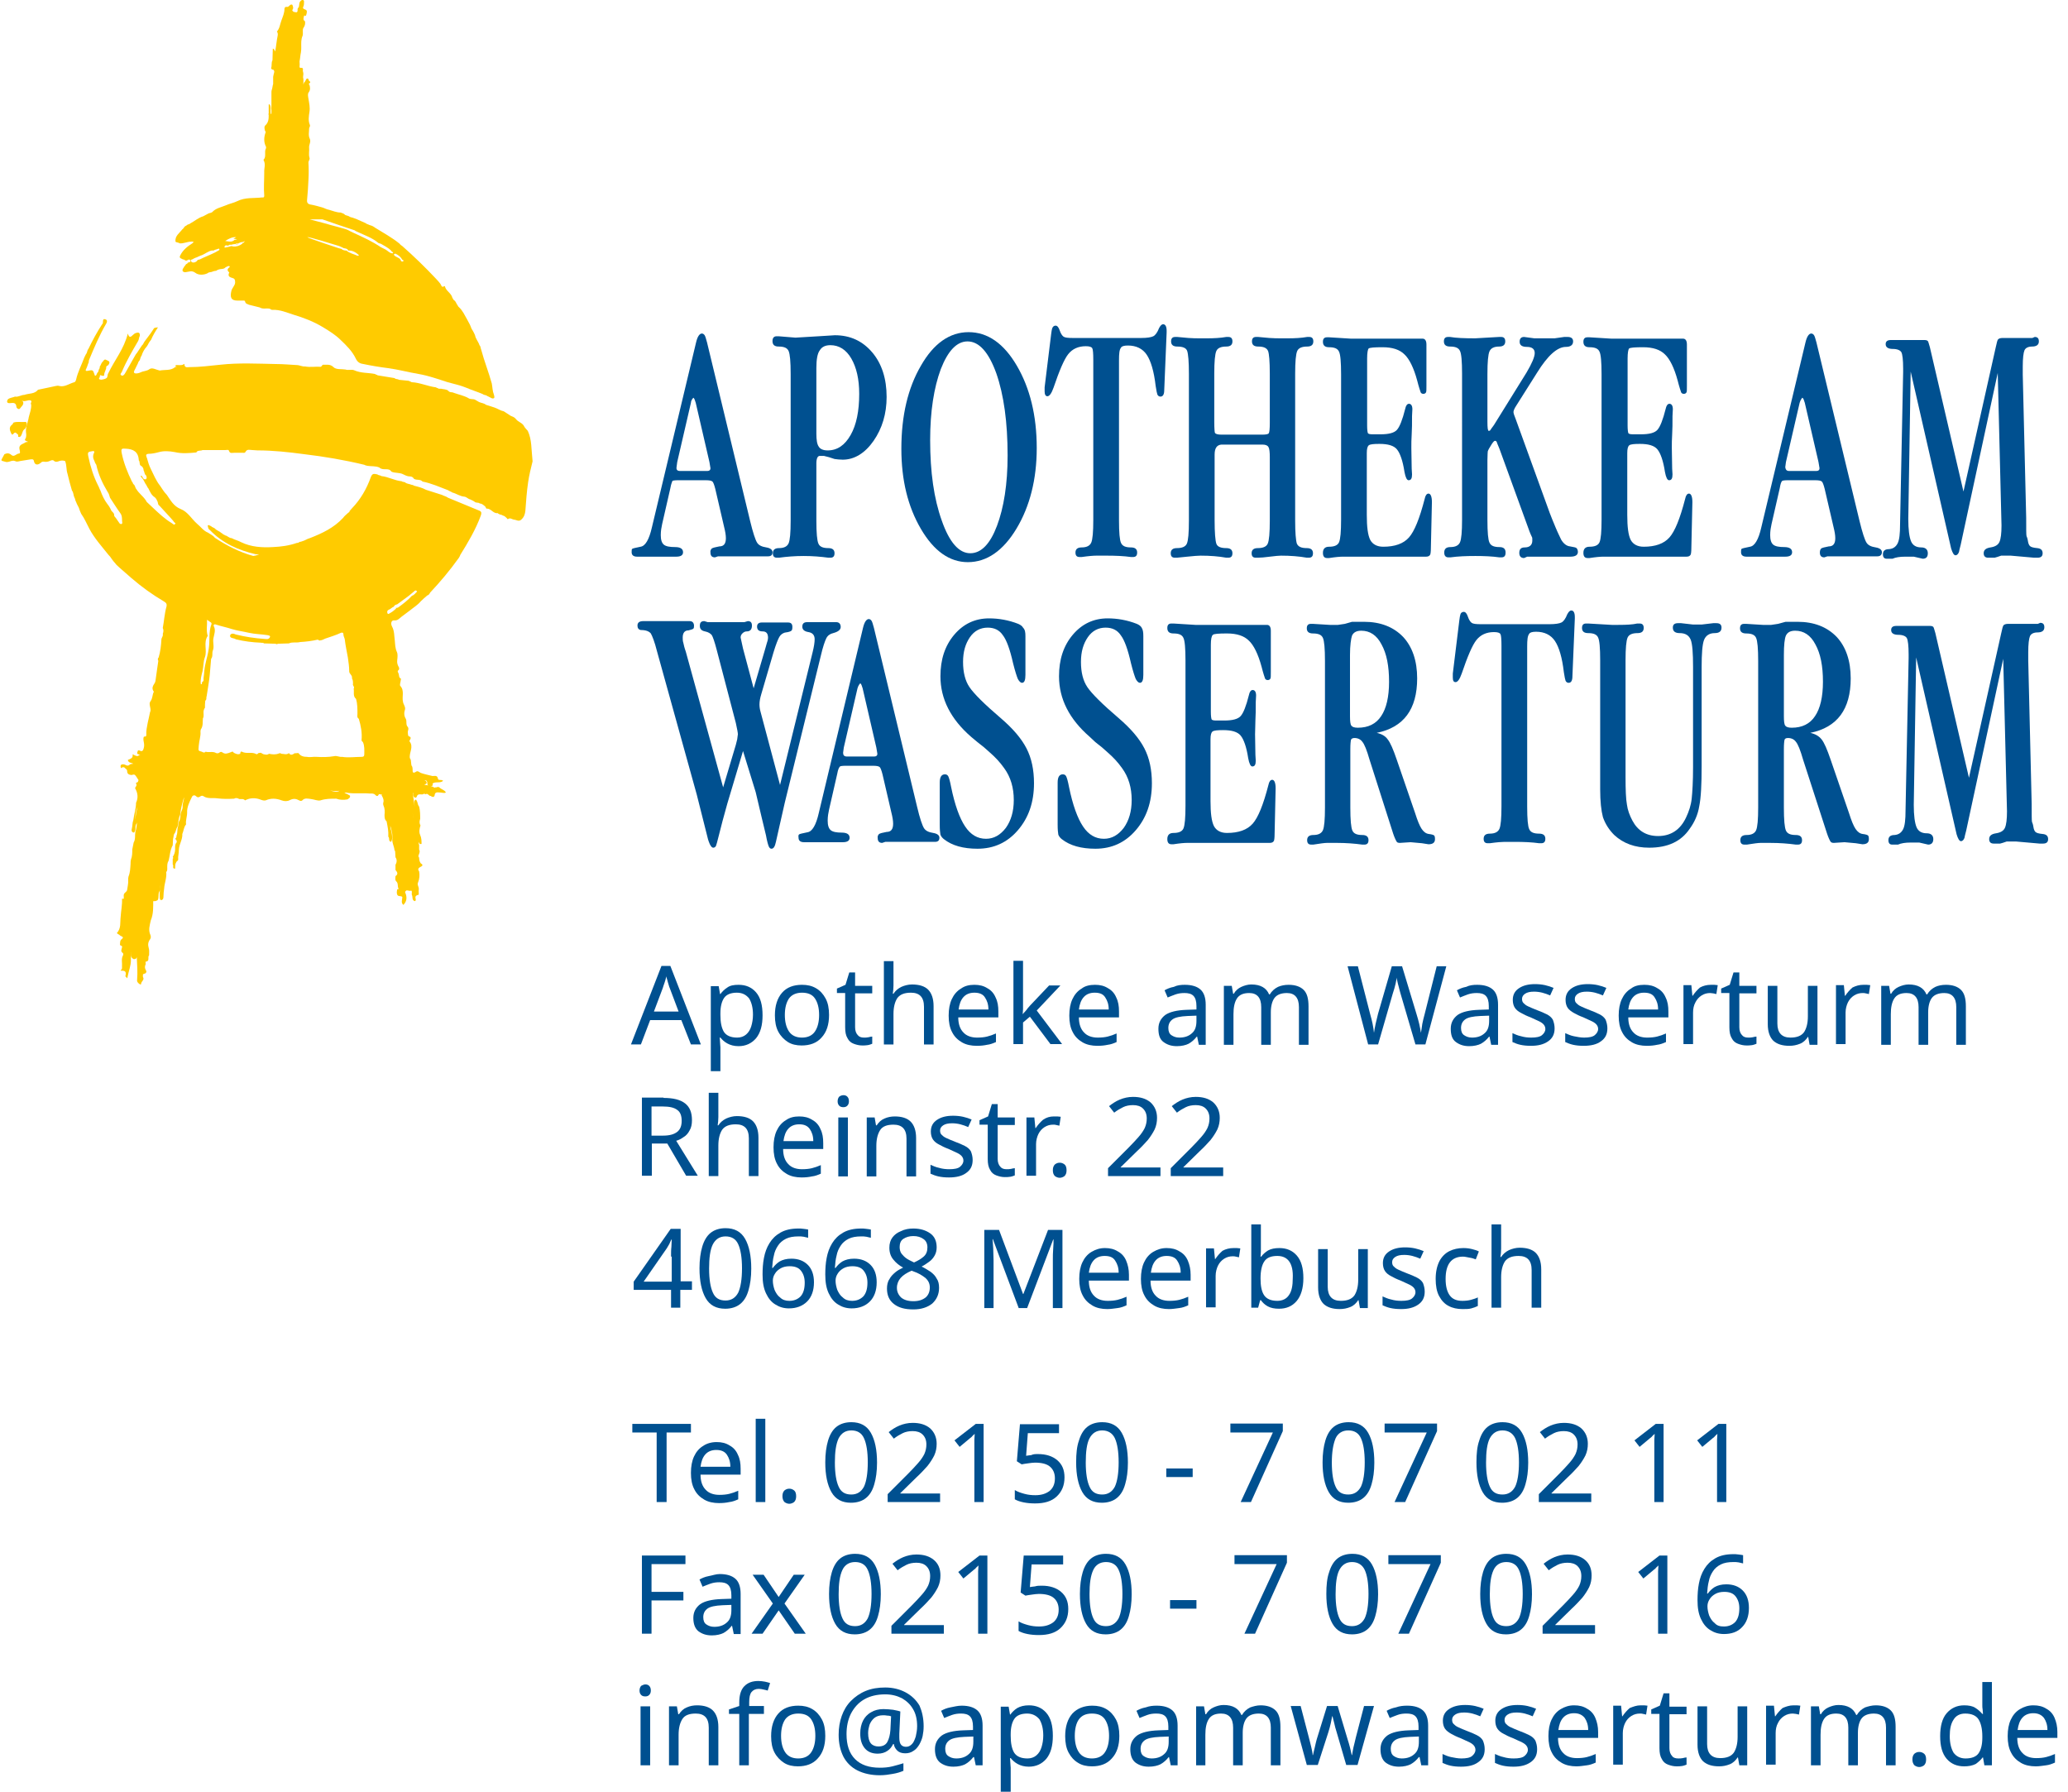<?xml version="1.0" encoding="utf-8"?>
<!-- Generator: Adobe Illustrator 28.1.0, SVG Export Plug-In . SVG Version: 6.00 Build 0)  -->
<svg version="1.1" id="Ebene_1" xmlns="http://www.w3.org/2000/svg" xmlns:xlink="http://www.w3.org/1999/xlink" x="0px" y="0px"
	 viewBox="0 0 603.4 522.7" style="enable-background:new 0 0 603.4 522.7;" xml:space="preserve">
<style type="text/css">
	.st0{fill:#005090;}
	.st1{fill:#FFCB00;}
	.st2{fill:none;}
	.st3{enable-background:new    ;}
</style>
<g>
	<g>
		<path class="st0" d="M195.6,142.4l-2.4,10.5c-0.2,0.9-0.4,2-0.4,3.2c0,1.4,0.3,2.3,0.9,2.8s1.7,0.7,3.3,0.7c1.5,0,2.3,0.5,2.3,1.5
			c0,0.9-0.7,1.3-2,1.3h-0.8H196h-2.8h-2.5h-2.2h-2.6c-1,0-1.6-0.4-1.6-1.3c0-0.6,0-0.9,0.2-1c0.1-0.1,0.9-0.3,2.4-0.6
			c1.4-0.2,2.5-2.1,3.3-5.6l12.9-54c0.4-1.7,1-2.6,1.7-2.6c0.3,0,0.6,0.2,0.8,0.5s0.4,1,0.7,2.1l12.6,52.2c0.8,3.3,1.5,5.4,2,6.2
			s1.4,1.2,2.7,1.4c1.2,0.2,1.8,0.7,1.8,1.4c0,0.8-0.4,1.2-1.3,1.2h-0.7H219h-3.8c-1.1,0-2.2,0-3.2,0c-0.9,0-1.8,0-2.5,0l-0.9,0.3
			c-0.9,0-1.3-0.5-1.3-1.4c-0.1-0.5,0.1-0.9,0.4-1.2c0.3-0.2,1.1-0.4,2.2-0.6c1.3,0,1.9-0.8,1.9-2.4c0-0.9-0.2-2-0.5-3.2l-2.6-11.2
			c-0.3-1.2-0.6-1.9-0.8-2.1c-0.3-0.3-1-0.4-2-0.4h-8.1c-0.9,0-1.5,0.1-1.6,0.2C196.1,140.6,195.8,141.2,195.6,142.4z M198.4,137.4
			h8c0.6,0,0.9-0.3,0.9-0.8l-0.3-1.8l-4-17.3c-0.2-0.7-0.4-1.2-0.6-1.4c-0.1,0-0.1,0-0.1-0.1c-0.1,0.2-0.2,0.3-0.3,0.4
			c-0.2,0.3-0.4,0.7-0.4,1.1l-4,17.3l-0.2,1.5C197.3,137,197.6,137.4,198.4,137.4z"/>
		<path class="st0" d="M238.2,135.2v16.7c0,3.6,0.2,5.8,0.6,6.7c0.4,0.9,1.3,1.3,2.9,1.3c1.2,0,1.8,0.5,1.8,1.5
			c0,0.9-0.4,1.3-1.2,1.3h-0.6c-2.2-0.3-4.6-0.5-7.2-0.5c-2.6,0-5,0.2-7.2,0.5h-0.6c-0.8,0-1.2-0.4-1.2-1.3c0-1,0.6-1.5,1.8-1.5
			c1.5,0,2.4-0.5,2.8-1.4c0.4-0.9,0.6-3.1,0.6-6.6v-42.8c0-3.6-0.2-5.8-0.6-6.7c-0.4-0.9-1.3-1.3-2.9-1.3c-1.2,0-1.8-0.5-1.8-1.6
			c0-0.9,0.4-1.4,1.2-1.4h0.6l4.9,0.4l6.7-0.4l4.8-0.3c4.5,0,8.1,1.7,10.9,5s4.2,7.7,4.2,13c0,4.9-1.3,9.2-3.8,12.8
			c-2.5,3.6-5.6,5.5-9,5.5c-0.9,0-1.7-0.1-2.4-0.2c-1.1-0.4-2.2-0.7-3.1-0.9h-1.2C238.6,133,238.2,133.7,238.2,135.2z M238.2,107.4
			v19.1c0,1.9,0.2,3.1,0.7,3.8c0.4,0.7,1.3,1.1,2.6,1.1c2.8,0,5-1.5,6.7-4.5s2.5-7,2.5-12c0-4.3-0.8-7.7-2.3-10.3
			c-1.5-2.6-3.6-3.9-6.1-3.9c-1.5,0-2.5,0.5-3.1,1.5C238.5,103.1,238.2,104.9,238.2,107.4z"/>
		<path class="st0" d="M282.6,96.9c5.6,0,10.3,3.3,14.1,9.8s5.8,14.5,5.8,24c0,9.1-2,17-5.9,23.5s-8.7,9.8-14.2,9.8
			c-5.3,0-9.9-3.2-13.7-9.7c-3.8-6.5-5.7-14.2-5.7-23.4c0-9.6,1.9-17.7,5.7-24.2C272.4,100.2,277.1,96.9,282.6,96.9z M282.3,99.6
			c-3.1,0-5.7,2.7-7.8,8.1c-2,5.4-3.1,12.3-3.1,20.7c0,9.3,1.1,17.1,3.4,23.5c2.2,6.3,5,9.5,8.3,9.5c3.2,0,5.8-2.7,7.8-8
			s3.1-12.2,3.1-20.5c0-9.7-1.1-17.7-3.3-24C288.5,102.8,285.7,99.6,282.3,99.6z"/>
		<path class="st0" d="M326.5,105.1v46.7c0,3.6,0.2,5.8,0.6,6.6c0.4,0.9,1.3,1.3,2.9,1.3c1.2,0,1.8,0.5,1.8,1.5
			c0,0.9-0.4,1.3-1.2,1.3H330c-2.1-0.3-4.5-0.4-7.1-0.4c-1.2,0-2.2,0-3,0s-2.2,0.1-4.3,0.4H315c-0.8,0-1.2-0.4-1.2-1.3
			c0-1,0.6-1.5,1.8-1.5c1.5,0,2.4-0.5,2.8-1.4s0.6-3.1,0.6-6.6V105c0-1.9-0.1-3.1-0.3-3.4c-0.2-0.4-0.8-0.6-1.9-0.6
			c-2.2,0-3.9,0.8-5.1,2.3s-2.6,4.8-4.3,9.8c-0.6,1.7-1.2,2.5-1.8,2.5c-0.5,0-0.8-0.5-0.8-1.4V113l1.9-15.5c0.1-0.8,0.2-1.4,0.3-1.7
			c0.2-0.5,0.5-0.8,1-0.8s0.9,0.5,1.2,1.4c0.3,0.9,0.7,1.5,1.1,1.8s1.3,0.4,2.7,0.4h20c1.7,0,2.9-0.2,3.5-0.5s1.2-1.1,1.7-2.4
			c0.4-0.7,0.7-1.1,1.2-1.1c0.6,0,1,0.6,1,1.9V97l-0.7,16.8c0,1.3-0.4,1.9-1.1,1.9c-0.4,0-0.7-0.2-0.9-0.6c-0.1-0.3-0.3-1.1-0.5-2.5
			c-0.5-4.3-1.4-7.3-2.6-9.1c-1.2-1.8-3.1-2.7-5.5-2.7c-1.1,0-1.8,0.2-2,0.6C326.6,102,326.5,103.2,326.5,105.1z"/>
		<path class="st0" d="M354.4,132.6v19.2c0,3.6,0.2,5.9,0.5,6.8c0.3,0.9,1.3,1.3,2.9,1.3c1.2,0,1.8,0.5,1.8,1.5
			c0,0.9-0.4,1.3-1.2,1.3h-0.6c-2.2-0.4-4.7-0.6-7.5-0.6c-0.7,0-2,0.1-3.9,0.3c-1.8,0.2-2.8,0.3-3,0.3h-0.6c-0.8,0-1.2-0.4-1.2-1.3
			c0-1,0.6-1.5,1.8-1.5c1.5,0,2.5-0.4,2.9-1.3c0.4-0.9,0.6-3.1,0.6-6.8v-42.7c0-3.6-0.2-5.8-0.5-6.7c-0.3-0.9-1.3-1.3-2.9-1.3
			c-1.2,0-1.8-0.5-1.8-1.5c0-0.9,0.4-1.3,1.2-1.3h0.6c0.9,0.1,2,0.2,3.3,0.3c1.2,0.1,2.4,0.1,3.6,0.1c0.4,0,0.8,0,1,0
			c0.3,0,0.6,0,0.8,0c2,0,3.9-0.1,5.6-0.4h0.6c0.8,0,1.2,0.4,1.2,1.3c0,1-0.6,1.5-1.8,1.5c-1.5,0-2.5,0.4-2.9,1.3s-0.6,3.1-0.6,6.6
			v14c0,2,0.1,3.1,0.2,3.3c0.2,0.3,0.8,0.5,1.9,0.5h11.8c1.1,0,1.8-0.1,2-0.4s0.3-1.3,0.3-3V109c0-3.6-0.2-5.8-0.5-6.6
			c-0.4-0.9-1.3-1.3-2.9-1.3c-1.2,0-1.8-0.5-1.8-1.5c0-0.9,0.4-1.3,1.2-1.3h0.6c0.9,0.1,2,0.2,3.3,0.3c1.3,0.1,2.5,0.1,3.6,0.1
			c0.4,0,0.8,0,1,0c0.3,0,0.6,0,0.8,0c2,0,3.9-0.1,5.6-0.4h0.6c0.8,0,1.2,0.4,1.2,1.3c0,1-0.6,1.5-1.8,1.5c-1.5,0-2.5,0.4-2.9,1.3
			s-0.6,3.1-0.6,6.7v42.7c0,3.6,0.2,5.9,0.5,6.8c0.4,0.9,1.3,1.3,2.9,1.3c1.2,0,1.8,0.5,1.8,1.5c0,0.9-0.4,1.3-1.2,1.3h-0.6
			c-2.2-0.4-4.8-0.6-7.5-0.6c-0.6,0-1.7,0.1-3.3,0.3c-1.5,0.2-2.7,0.3-3.5,0.3h-0.6c-0.8,0-1.2-0.4-1.2-1.3c0-1,0.6-1.5,1.8-1.5
			c1.5,0,2.5-0.4,2.9-1.3c0.4-0.9,0.6-3.1,0.6-6.8v-18.4c0-1.5-0.1-2.5-0.4-3c-0.2-0.4-0.8-0.7-1.7-0.7h-12
			C355.1,129.8,354.4,130.7,354.4,132.6z"/>
		<path class="st0" d="M398.9,104.6v19.5c0,1.2,0.1,1.9,0.2,2.2s0.6,0.4,1.4,0.4h1.3h1c2.4,0,4-0.4,4.8-1.3s1.6-2.9,2.4-6.1
			c0.2-1,0.6-1.5,1.1-1.5c0.6,0,1,0.5,1,1.6l-0.1,2c0,2.1,0,3.8-0.1,5.3s-0.1,2.8-0.1,4l0.1,6l0.1,1.7c0,1.2-0.3,1.7-1,1.7
			c-0.5,0-0.9-0.8-1.2-2.4c-0.5-3.3-1.3-5.5-2.2-6.6c-0.9-1.1-2.6-1.6-5.1-1.6c-1.7,0-2.7,0.1-3.1,0.4c-0.4,0.3-0.6,1-0.6,2.3v18
			c0,3.5,0.3,5.9,1,7.3c0.7,1.3,2,2,3.8,2c3.4,0,5.9-0.9,7.5-2.7s3.1-5.5,4.6-11.3c0.2-1,0.6-1.5,1.1-1.5c0.6,0,1,0.8,1,2.5
			l-0.3,13.3c0,1.1-0.1,1.8-0.2,2c-0.2,0.4-0.6,0.6-1.2,0.6h-0.7h-3.1h-12.4h-1.7h-3.6c-1.1,0-2,0-2.8,0s-2.1,0.1-4,0.4h-0.6
			c-0.8,0-1.2-0.5-1.2-1.5c0-1.2,0.6-1.8,1.8-1.8c1.5,0,2.5-0.4,2.9-1.3c0.4-0.9,0.6-3.1,0.6-6.6v-42.4c0-3.6-0.2-5.8-0.6-6.6
			c-0.4-0.9-1.3-1.3-2.9-1.3c-1.2,0-1.8-0.5-1.8-1.6c0-0.9,0.4-1.3,1.2-1.3h0.6l6.4,0.4h4.7h11.7h2.6h1.9c0.7,0,1.1,0.6,1.1,1.7
			v12.1c0,1,0,1.6-0.1,1.8c-0.1,0.3-0.4,0.5-0.8,0.5s-0.7-0.2-0.8-0.5c-0.1-0.3-0.5-1.4-1-3.4c-1-3.7-2.3-6.3-3.7-7.6
			c-1.4-1.4-3.5-2.1-6.4-2.1c-2.4,0-3.8,0.1-4.1,0.4C399.1,102,398.9,102.9,398.9,104.6z"/>
		<path class="st0" d="M434,134.2v17.5c0,3.6,0.2,5.8,0.6,6.6c0.4,0.9,1.3,1.3,2.9,1.3c1.2,0,1.8,0.5,1.8,1.6c0,1-0.4,1.4-1.2,1.4
			h-0.6c-2.1-0.3-4.5-0.4-7-0.4c-2.7,0-5.1,0.1-7.3,0.4h-0.6c-0.8,0-1.2-0.5-1.2-1.4c0-1.1,0.6-1.6,1.8-1.6c1.5,0,2.4-0.5,2.8-1.4
			s0.6-3.1,0.6-6.5V109c0-3.6-0.2-5.8-0.6-6.6c-0.4-0.9-1.3-1.3-2.9-1.3c-1.2,0-1.8-0.5-1.8-1.5c0-0.9,0.4-1.3,1.2-1.3h0.6
			c1.7,0.3,4.2,0.4,7.3,0.4l7-0.4h0.6c0.8,0,1.2,0.4,1.2,1.3c0,1-0.6,1.5-1.8,1.5c-1.5,0-2.4,0.5-2.8,1.4s-0.6,3.1-0.6,6.6V123
			c0,1.8,0.1,2.7,0.4,2.7c0.2,0,0.4-0.1,0.5-0.3c0.1-0.2,0.5-0.7,1-1.4l9.5-15.3c1.6-2.7,2.4-4.6,2.4-5.7c0-1.2-0.8-1.8-2.3-1.8
			c-1.4,0-2.1-0.5-2.1-1.5c0-0.9,0.4-1.4,1.3-1.4l3,0.4h5.9l2.8-0.4h1c1,0,1.6,0.4,1.6,1.3c0,1-0.7,1.6-2.1,1.6
			c-2.5,0-5.3,2.5-8.4,7.5l-6,9.5c-0.6,0.9-0.9,1.6-0.9,2c0,0.3,0.2,1,0.7,2.2l9.9,27.3c0.4,1.1,1,2.5,1.7,4.2s1.3,2.8,1.6,3.5
			c0.7,1.2,1.6,1.9,2.6,2c1.1,0.2,1.7,0.3,1.9,0.5c0.2,0.2,0.4,0.6,0.4,1.1c0,0.9-0.7,1.4-2.2,1.4h-9.3h-3.3l-0.9,0.4
			c-0.9,0-1.4-0.5-1.4-1.5c0-1.1,0.5-1.6,1.6-1.6c1.4,0,2.2-0.7,2.2-2c0-0.5,0-0.9-0.1-1c-0.3-0.6-0.5-1.1-0.7-1.6l-8.8-24.2
			c-0.5-1.2-0.8-1.9-0.8-2c-0.1-0.2-0.3-0.3-0.5-0.3s-0.5,0.3-0.9,0.9c-0.7,1.1-1.1,1.8-1.2,2.2C434.1,131.9,434,132.8,434,134.2z"
			/>
		<path class="st0" d="M474.9,104.6v19.5c0,1.2,0.1,1.9,0.2,2.2c0.1,0.3,0.6,0.4,1.4,0.4h1.3h1c2.4,0,4-0.4,4.8-1.3s1.6-2.9,2.4-6.1
			c0.2-1,0.6-1.5,1.1-1.5c0.6,0,1,0.5,1,1.6l-0.1,2c0,2.1,0,3.8-0.1,5.3s-0.1,2.8-0.1,4l0.1,6l0.1,1.7c0,1.2-0.3,1.7-1,1.7
			c-0.5,0-0.9-0.8-1.2-2.4c-0.5-3.3-1.3-5.5-2.2-6.6c-0.9-1.1-2.6-1.6-5.1-1.6c-1.7,0-2.7,0.1-3.1,0.4c-0.4,0.3-0.6,1-0.6,2.3v18
			c0,3.5,0.3,5.9,1,7.3c0.7,1.3,2,2,3.8,2c3.4,0,5.9-0.9,7.5-2.7s3.1-5.5,4.6-11.3c0.2-1,0.6-1.5,1.1-1.5c0.6,0,1,0.8,1,2.5
			l-0.3,13.3c0,1.1-0.1,1.8-0.2,2c-0.2,0.4-0.6,0.6-1.2,0.6h-0.7h-3.1h-12.4h-1.7h-3.6c-1.1,0-2,0-2.8,0s-2.1,0.1-4,0.4h-0.6
			c-0.8,0-1.2-0.5-1.2-1.5c0-1.2,0.6-1.8,1.8-1.8c1.5,0,2.5-0.4,2.9-1.3c0.4-0.9,0.6-3.1,0.6-6.6v-42.4c0-3.6-0.2-5.8-0.6-6.6
			c-0.4-0.9-1.3-1.3-2.9-1.3c-1.2,0-1.8-0.5-1.8-1.6c0-0.9,0.4-1.3,1.2-1.3h0.6l6.4,0.4h4.7h11.7h2.6h1.9c0.7,0,1.1,0.6,1.1,1.7
			v12.1c0,1,0,1.6-0.1,1.8c-0.1,0.3-0.4,0.5-0.8,0.5s-0.7-0.2-0.8-0.5c-0.1-0.3-0.5-1.4-1-3.4c-1-3.7-2.3-6.3-3.7-7.6
			c-1.4-1.4-3.5-2.1-6.4-2.1c-2.4,0-3.8,0.1-4.1,0.4C475.1,102,474.9,102.9,474.9,104.6z"/>
		<path class="st0" d="M519.3,142.4l-2.4,10.5c-0.2,0.9-0.4,2-0.4,3.2c0,1.4,0.3,2.3,0.9,2.8c0.6,0.5,1.7,0.7,3.2,0.7
			s2.3,0.5,2.3,1.5c0,0.9-0.7,1.3-2,1.3h-0.8h-0.4h-2.8h-2.5h-2.2h-2.6c-1,0-1.6-0.4-1.6-1.3c0-0.6,0-0.9,0.2-1
			c0.1-0.1,0.9-0.3,2.4-0.6c1.4-0.2,2.5-2.1,3.3-5.6l12.9-54c0.4-1.7,1-2.6,1.7-2.6c0.3,0,0.6,0.2,0.8,0.5s0.4,1,0.7,2.1l12.6,52.2
			c0.8,3.3,1.5,5.4,2,6.2s1.4,1.2,2.7,1.4c1.2,0.2,1.8,0.7,1.8,1.4c0,0.8-0.5,1.2-1.3,1.2H547h-4.3h-3.8c-1.1,0-2.2,0-3.2,0
			c-0.9,0-1.8,0-2.5,0l-0.9,0.3c-0.9,0-1.3-0.5-1.3-1.4c0-0.5,0.1-0.9,0.4-1.2c0.3-0.2,1.1-0.4,2.2-0.6c1.3,0,1.9-0.8,1.9-2.4
			c0-0.9-0.2-2-0.5-3.2l-2.6-11.2c-0.3-1.2-0.6-1.9-0.8-2.1c-0.3-0.3-1-0.4-2-0.4h-8c-0.9,0-1.5,0.1-1.6,0.2
			C519.7,140.6,519.5,141.2,519.3,142.4z M522,137.4h8c0.6,0,0.9-0.3,0.9-0.8l-0.3-1.8l-4-17.3c-0.2-0.7-0.4-1.2-0.6-1.4
			c-0.1,0-0.1,0-0.1-0.1c-0.2,0.2-0.2,0.3-0.3,0.4c-0.2,0.3-0.4,0.7-0.5,1.1l-4,17.3l-0.2,1.5C521,137,521.3,137.4,522,137.4z"/>
		<path class="st0" d="M572.9,143.4l9.4-42c0.3-1.4,0.5-2.2,0.7-2.4c0.2-0.2,0.6-0.4,1.3-0.4h1.5h1.8h3.2h2.2l0.7-0.3
			c0.8,0,1.2,0.4,1.2,1.3c0,1-0.7,1.5-2,1.5c-1.1,0-1.9,0.4-2.2,1.1s-0.5,2.3-0.5,4.7v2.4l1,41.8c0,3.2,0,5,0.1,5.3
			c0.1,0.2,0.3,0.7,0.4,1.4c0.1,0.7,0.3,1.2,0.6,1.5s1,0.5,2.1,0.6s1.6,0.6,1.6,1.5s-0.5,1.3-1.5,1.3h-1l-6.8-0.6
			c-0.9,0-1.9,0-2.8,0c-0.8,0.3-1.5,0.5-1.9,0.6h-1.9c-0.8,0-1.3-0.4-1.3-1.3c0-1,0.7-1.5,2-1.7s2.2-0.7,2.6-1.6
			c0.4-0.9,0.6-2.5,0.6-4.8l-1.1-44.5l-10.8,50.1c-0.3,1.2-0.5,1.9-0.5,2.1c-0.2,0.6-0.6,1-1,1c-0.5,0-0.9-0.7-1.3-2l-11.8-51.6
			l-0.7,43c0,3.1,0.3,5.3,0.8,6.5s1.5,1.8,3,1.8c1.2,0,1.9,0.6,1.9,1.7c0,1.1-0.5,1.6-1.5,1.6l-2.6-0.6h-2.5c-1.6,0-2.8,0.2-3.7,0.6
			h-1.7c-0.7,0-1.1-0.4-1.1-1.3c0-1,0.6-1.5,1.8-1.5c1.2-0.1,2-0.7,2.5-1.7s0.7-2.8,0.7-5.5l0.9-44.4v-1.1c0-2.5-0.2-4.1-0.5-4.7
			s-1.2-1-2.5-1c-1.4,0-2.1-0.5-2.1-1.4c0-0.8,0.5-1.2,1.5-1.2h1h2.5h2.9h2.5h0.9c0.5,0,0.8,0.1,1,0.3c0.1,0.1,0.3,0.7,0.6,1.8
			L572.9,143.4z"/>
		<path class="st0" d="M216.8,219.1l-4.6,15.4l-1.4,5.1l-1.1,4.3c-0.4,1.7-0.7,2.6-0.8,2.9c-0.2,0.3-0.4,0.5-0.8,0.5
			c-0.4,0-0.9-0.6-1.3-1.8l-0.2-0.6l-3.3-13.1L191.7,190c-0.7-2.8-1.4-4.5-1.8-5.2c-0.5-0.6-1.4-1-2.9-1c-0.7-0.1-1-0.6-1-1.3
			c0-0.9,0.6-1.3,1.7-1.3h0.6h1.4h1.1h5.2h1.6h3.6c0.8,0,1.2,0.4,1.3,1.2c0,0.5,0,0.8-0.2,1s-0.7,0.3-1.4,0.5
			c-1.1,0-1.7,0.7-1.7,2.1c0,0.5,0,1,0.2,1.6c0.1,0.5,0.3,1.4,0.7,2.5l10.9,39.6l3.7-12.4l0.4-1.6l0.2-1.5c0-0.4-0.2-1.5-0.6-3.3
			l-5.6-21.4c-0.6-2.3-1.1-3.7-1.4-4.2c-0.4-0.5-1-0.9-2-1.1c-1-0.2-1.5-0.7-1.5-1.6c0-1,0.4-1.4,1.3-1.4l1,0.3h4.9h5.8l1-0.3
			c0.8,0,1.2,0.4,1.2,1.3c0,1.1-0.5,1.7-1.5,1.7c-0.5,0-0.9,0.2-1.3,0.6c-0.4,0.4-0.5,0.8-0.5,1.2l0.7,3.2l3.1,11.6l3.4-11.6
			c0.3-1.2,0.6-2,0.7-2.4c0-0.2,0.1-0.4,0.1-0.7c0-1.3-0.5-1.9-1.6-1.9s-1.6-0.5-1.6-1.4c0-0.8,0.5-1.2,1.4-1.2h1h3.7h1.7h1.2
			c0.9,0,1.3,0.4,1.3,1.3c0,0.6-0.1,1-0.3,1.1c-0.2,0.2-0.8,0.4-1.6,0.5s-1.5,0.6-1.9,1.3s-1,2.2-1.7,4.5l-3.6,12.3
			c-0.3,1-0.5,2-0.5,2.9c0,0.7,0.1,1.4,0.3,2.1l5.7,21.4l9.5-38.7c0.4-1.6,0.6-2.9,0.6-3.8c0-1.2-0.6-1.9-1.8-2.1
			c-1.2-0.2-1.8-0.7-1.8-1.6c0-0.9,0.5-1.3,1.4-1.3h1.1h3.6h2.5h1.3c0.8,0,1.3,0.5,1.3,1.4c0,0.8-0.7,1.4-2.2,1.8
			c-0.9,0.2-1.6,0.7-2,1.5s-1,2.5-1.6,5.1L229,234.1l-1.7,7.5l-0.9,4c-0.3,1.4-0.7,2-1.3,2c-0.3,0-0.6-0.2-0.8-0.7s-0.5-1.5-0.8-3.2
			l-1.3-5.4l-1.7-7.2L216.8,219.1z"/>
		<path class="st0" d="M244.3,225.7l-2.4,10.5c-0.2,0.9-0.4,2-0.4,3.2c0,1.4,0.3,2.3,0.9,2.8c0.6,0.5,1.7,0.7,3.2,0.7
			s2.3,0.5,2.3,1.5c0,0.9-0.7,1.3-2,1.3h-0.8h-0.4h-2.8h-2.5h-2.2h-2.6c-1,0-1.6-0.4-1.6-1.3c-0.1-0.6,0-0.9,0.2-1
			c0.1-0.1,0.9-0.3,2.4-0.6c1.4-0.2,2.5-2.1,3.3-5.6l12.9-54c0.4-1.7,1-2.6,1.7-2.6c0.3,0,0.6,0.2,0.8,0.5s0.4,1,0.7,2.1l12.6,52.2
			c0.8,3.4,1.5,5.4,2,6.2s1.4,1.2,2.7,1.4c1.2,0.2,1.8,0.7,1.8,1.4c0,0.8-0.4,1.2-1.3,1.2h-0.7h-4.3H264c-1.1,0-2.2,0-3.2,0
			c-0.9,0-1.8,0-2.5,0l-0.9,0.3c-0.9,0-1.3-0.5-1.3-1.4c-0.1-0.5,0.1-0.9,0.4-1.2c0.3-0.2,1.1-0.4,2.2-0.6c1.3,0,1.9-0.8,1.9-2.4
			c0-0.9-0.2-2-0.5-3.2l-2.6-11.2c-0.3-1.2-0.6-1.9-0.8-2.1c-0.3-0.3-1-0.4-2-0.4h-8c-0.9,0-1.5,0.1-1.6,0.2
			C244.8,223.9,244.5,224.5,244.3,225.7z M247.1,220.7h8c0.6,0,0.9-0.3,0.9-0.8l-0.3-1.8l-4-17.3c-0.2-0.7-0.4-1.2-0.6-1.4
			c-0.1,0-0.1,0-0.1-0.1c-0.1,0.2-0.2,0.3-0.3,0.4c-0.2,0.3-0.4,0.7-0.5,1.1l-4,17.3l-0.2,1.5C246,220.3,246.3,220.7,247.1,220.7z"
			/>
		<path class="st0" d="M299.2,185.6v11.3c0,1.5-0.3,2.3-1,2.3c-0.4,0-0.8-0.4-1.2-1.1c-0.3-0.7-0.8-2.2-1.4-4.6
			c-0.9-4-1.9-6.8-3-8.2c-1-1.5-2.5-2.2-4.4-2.2c-2.1,0-3.9,0.9-5.2,2.8c-1.3,1.9-2,4.2-2,7.2s0.6,5.5,1.9,7.4s4.3,4.9,9.1,9
			c3.5,3,6,5.9,7.5,8.8c1.5,2.9,2.2,6.3,2.2,10.2c0,5.6-1.6,10.1-4.7,13.7c-3.1,3.6-7,5.4-11.8,5.4c-4.1,0-7.4-0.9-9.8-2.8
			c-0.5-0.4-0.8-0.8-1-1.3c-0.1-0.5-0.2-1.5-0.2-2.9v-12.3c0-1.6,0.5-2.4,1.5-2.4c0.5,0,0.8,0.2,1,0.6c0.2,0.4,0.5,1.4,0.8,3
			c1.1,5.4,2.5,9.2,4.1,11.6c1.6,2.4,3.6,3.6,6.1,3.6c2.3,0,4.2-1.1,5.8-3.2c1.5-2.1,2.3-4.8,2.3-8.1c0-3.6-0.9-6.7-2.8-9.3
			c-1.2-1.7-2.6-3.2-4.1-4.5l-1.8-1.6l-1.9-1.5l-1.8-1.5c-6-5.2-9-11.1-9-17.7c0-4.9,1.3-8.9,4-12.1c2.7-3.2,6.1-4.8,10.2-4.8
			c2.8,0,5.7,0.5,8.5,1.6c0.7,0.3,1.2,0.7,1.4,1.1C299.1,183.7,299.2,184.5,299.2,185.6z"/>
		<path class="st0" d="M333.6,185.6v11.3c0,1.5-0.3,2.3-1,2.3c-0.4,0-0.8-0.4-1.2-1.1c-0.3-0.7-0.8-2.2-1.4-4.6
			c-0.9-4-1.9-6.8-3-8.2c-1-1.5-2.5-2.2-4.4-2.2c-2.1,0-3.9,0.9-5.2,2.8s-2,4.2-2,7.2s0.6,5.5,1.9,7.4s4.3,4.9,9.1,9
			c3.5,3,6,5.9,7.5,8.8c1.5,2.9,2.2,6.3,2.2,10.2c0,5.6-1.6,10.1-4.7,13.7c-3.1,3.6-7,5.4-11.8,5.4c-4.1,0-7.4-0.9-9.8-2.8
			c-0.5-0.4-0.8-0.8-1-1.3c-0.1-0.5-0.2-1.5-0.2-2.9v-12.3c0-1.6,0.5-2.4,1.5-2.4c0.5,0,0.8,0.2,1,0.6c0.2,0.4,0.5,1.4,0.8,3
			c1.1,5.4,2.5,9.2,4.1,11.6c1.6,2.4,3.6,3.6,6.1,3.6c2.3,0,4.2-1.1,5.8-3.2c1.5-2.1,2.3-4.8,2.3-8.1c0-3.6-0.9-6.7-2.8-9.3
			c-1.2-1.7-2.6-3.2-4.1-4.5l-1.8-1.6l-1.9-1.5L318,215c-6-5.2-9-11.1-9-17.7c0-4.9,1.3-8.9,4-12.1c2.7-3.2,6.1-4.8,10.2-4.8
			c2.8,0,5.7,0.5,8.5,1.6c0.7,0.3,1.2,0.7,1.4,1.1C333.5,183.7,333.6,184.5,333.6,185.6z"/>
		<path class="st0" d="M353.3,188.1v19.5c0,1.2,0.1,1.9,0.2,2.2s0.6,0.4,1.4,0.4h1.3h1c2.4,0,4-0.4,4.8-1.3c0.8-0.9,1.6-2.9,2.4-6.1
			c0.2-1,0.6-1.5,1.1-1.5c0.6,0,1,0.5,1,1.6l-0.1,2c0,2.1,0,3.8-0.1,5.3c0,1.5-0.1,2.8-0.1,4l0.1,6l0.1,1.7c0,1.2-0.3,1.7-1,1.7
			c-0.5,0-0.9-0.8-1.2-2.4c-0.5-3.3-1.3-5.5-2.2-6.6c-0.9-1.1-2.6-1.6-5.1-1.6c-1.7,0-2.7,0.1-3.1,0.4c-0.4,0.3-0.6,1-0.6,2.3v18
			c0,3.5,0.3,5.9,1,7.3c0.7,1.3,2,2,3.8,2c3.4,0,5.9-0.9,7.5-2.7s3.1-5.5,4.6-11.3c0.2-1,0.6-1.5,1.1-1.5c0.6,0,1,0.8,1,2.5
			l-0.3,13.3c0,1.1-0.1,1.8-0.2,2c-0.2,0.4-0.6,0.6-1.2,0.6H370h-3.1h-12.4h-1.7h-3.6c-1.1,0-2,0-2.8,0s-2.1,0.1-4,0.4h-0.6
			c-0.8,0-1.2-0.5-1.2-1.5c0-1.2,0.6-1.8,1.8-1.8c1.5,0,2.5-0.4,2.9-1.3c0.4-0.9,0.6-3.1,0.6-6.6v-42.4c0-3.6-0.2-5.8-0.6-6.6
			c-0.4-0.9-1.3-1.3-2.9-1.3c-1.2,0-1.8-0.5-1.8-1.6c0-0.9,0.4-1.3,1.2-1.3h0.6l6.4,0.4h4.7h11.7h2.6h1.9c0.7,0,1.1,0.6,1.1,1.7
			v12.1c0,1,0,1.6-0.1,1.8c-0.1,0.3-0.4,0.5-0.8,0.5s-0.7-0.2-0.8-0.5c-0.1-0.3-0.5-1.4-1-3.4c-1-3.7-2.3-6.3-3.7-7.6
			c-1.4-1.4-3.5-2.1-6.4-2.1c-2.4,0-3.8,0.1-4.1,0.4C353.5,185.5,353.3,186.5,353.3,188.1z"/>
		<path class="st0" d="M394.5,181.4h2h1.5c4.8,0,8.6,1.5,11.4,4.4c2.7,2.9,4.1,7,4.1,12.1c0,9-3.9,14.3-11.8,15.9
			c1.4,0.3,2.5,0.9,3.2,1.9c0.8,1,1.6,2.9,2.6,5.8l5.4,15.7c0.7,2.2,1.3,3.7,1.9,4.6c0.6,0.9,1.3,1.4,2.1,1.5
			c0.9,0.1,1.4,0.3,1.5,0.4c0.2,0.1,0.3,0.5,0.3,1.1c0,1-0.6,1.5-1.9,1.5l-1.9-0.3l-3.3-0.3l-1.6,0.1l-1.5,0.1c-0.5,0-0.9-0.1-1-0.4
			c-0.2-0.3-0.6-1.1-1-2.3l-6.9-21.6c-0.8-2.8-1.5-4.5-2.1-5.2c-0.5-0.7-1.3-1.1-2.3-1.1c-0.5,0-0.9,0.2-1,0.5
			c-0.1,0.4-0.2,1.3-0.2,2.7v17.1c0,3.6,0.2,5.8,0.6,6.7s1.3,1.3,2.9,1.3c1.2,0,1.8,0.5,1.8,1.5c0,0.9-0.4,1.3-1.2,1.3h-0.6
			c-2.2-0.3-4.7-0.5-7.5-0.5c-1.1,0-2.1,0-2.8,0c-0.7,0-2.1,0.2-4,0.5h-0.6c-0.8,0-1.2-0.4-1.2-1.3c0-1,0.6-1.5,1.8-1.5
			c1.5,0,2.4-0.5,2.8-1.4s0.6-3.1,0.6-6.6v-42.8c0-3.6-0.2-5.8-0.6-6.7s-1.3-1.3-2.9-1.3c-1.2,0-1.8-0.5-1.8-1.5
			c0-0.9,0.4-1.3,1.2-1.3h0.6l4.9,0.3h2.4l2-0.3L394.5,181.4z M393.9,191.1v17.8c0,1.5,0.1,2.4,0.4,2.8c0.3,0.4,0.9,0.6,1.9,0.6
			c3,0,5.3-1.1,6.8-3.4c1.5-2.2,2.3-5.6,2.3-10c0-4.6-0.7-8.2-2.2-10.9c-1.4-2.7-3.4-4-5.9-4c-1.3,0-2.2,0.4-2.7,1.4
			C394.2,186.3,393.9,188.2,393.9,191.1z"/>
		<path class="st0" d="M445.6,188.6v46.7c0,3.6,0.2,5.8,0.6,6.6c0.4,0.9,1.3,1.3,2.9,1.3c1.2,0,1.8,0.5,1.8,1.5
			c0,0.9-0.4,1.3-1.2,1.3h-0.6c-2.1-0.3-4.5-0.4-7.1-0.4c-1.2,0-2.2,0-3,0c-0.7,0-2.2,0.1-4.3,0.4h-0.6c-0.8,0-1.2-0.4-1.2-1.3
			c0-1,0.6-1.5,1.8-1.5c1.5,0,2.4-0.5,2.8-1.4s0.6-3.1,0.6-6.6v-46.8c0-1.9-0.1-3.1-0.3-3.4c-0.2-0.4-0.8-0.6-1.9-0.6
			c-2.2,0-3.9,0.8-5.1,2.3s-2.6,4.8-4.3,9.8c-0.6,1.7-1.2,2.5-1.8,2.5c-0.6,0-0.8-0.5-0.8-1.4v-1.1l1.9-15.5
			c0.1-0.8,0.2-1.4,0.3-1.7c0.1-0.5,0.5-0.8,1-0.8s0.9,0.5,1.2,1.4c0.3,0.9,0.7,1.5,1.1,1.8s1.3,0.4,2.7,0.4h20
			c1.7,0,2.9-0.2,3.5-0.5s1.2-1.1,1.7-2.4c0.4-0.7,0.7-1.1,1.2-1.1c0.6,0,1,0.6,1,1.9v0.5l-0.7,16.8c0,1.3-0.4,1.9-1.1,1.9
			c-0.4,0-0.7-0.2-0.9-0.6c-0.1-0.3-0.3-1.1-0.5-2.5c-0.5-4.3-1.4-7.3-2.6-9.1s-3.1-2.7-5.5-2.7c-1.1,0-1.8,0.2-2,0.6
			C445.7,185.5,445.6,186.7,445.6,188.6z"/>
		<path class="st0" d="M466.9,230.3v-37.7c0-3.6-0.2-5.8-0.6-6.6c-0.4-0.9-1.3-1.3-2.9-1.3c-1.2,0-1.8-0.5-1.8-1.5
			c0-0.9,0.4-1.3,1.2-1.3h0.6l6.9,0.4c0.4,0,0.8,0,1,0c0.4,0,0.7,0,0.9,0c2.4,0,4.2-0.1,5.5-0.4h0.7c0.8,0,1.2,0.4,1.2,1.3
			c0,1-0.6,1.5-1.8,1.5c-1.5,0-2.5,0.4-2.9,1.3c-0.4,0.9-0.6,3.1-0.6,6.6v34.1c0,3.7,0.1,6.4,0.4,8c0.2,1.6,0.8,3.2,1.6,4.7
			c1.6,3,4.1,4.5,7.5,4.5c3.7,0,6.5-1.8,8.2-5.5c0.8-1.7,1.4-3.5,1.6-5.4s0.4-5,0.4-9.3v-29.1c0-4.1-0.2-6.8-0.7-8s-1.5-1.9-3.2-1.9
			c-1.3,0-2-0.5-2-1.6c0-0.9,0.5-1.3,1.5-1.3h0.9l3.5,0.4h2.5l3.4-0.4h0.9c1,0,1.5,0.4,1.5,1.3c0,1.1-0.7,1.6-2,1.6
			c-1.5,0-2.6,0.7-3.1,2s-0.7,4-0.7,7.9v29c0,5.3-0.2,9.2-0.7,11.6c-0.4,2.5-1.4,4.7-2.8,6.6c-2.5,3.7-6.4,5.5-11.8,5.5
			c-4.1,0-7.5-1.2-10.2-3.7c-1.5-1.5-2.6-3.2-3.3-5.2C467.2,236.5,466.9,233.8,466.9,230.3z"/>
		<path class="st0" d="M521,181.4h2h1.5c4.8,0,8.6,1.5,11.4,4.4c2.7,2.9,4.1,7,4.1,12.1c0,9-3.9,14.3-11.8,15.9
			c1.4,0.3,2.5,0.9,3.3,1.9s1.6,2.9,2.6,5.8l5.4,15.7c0.7,2.2,1.3,3.7,1.9,4.6c0.6,0.9,1.3,1.4,2.1,1.5c0.9,0.1,1.4,0.3,1.5,0.4
			c0.2,0.1,0.3,0.5,0.3,1.1c0,1-0.6,1.5-1.9,1.5l-1.9-0.3l-3.3-0.3l-1.6,0.1l-1.5,0.1c-0.5,0-0.8-0.1-1-0.4c-0.2-0.3-0.6-1.1-1-2.3
			l-7-21.6c-0.8-2.8-1.5-4.5-2.1-5.2c-0.5-0.7-1.3-1.1-2.3-1.1c-0.6,0-0.9,0.2-1,0.5c-0.1,0.4-0.2,1.3-0.2,2.7v17.1
			c0,3.6,0.2,5.8,0.6,6.7c0.4,0.9,1.3,1.3,2.9,1.3c1.2,0,1.8,0.5,1.8,1.5c0,0.9-0.4,1.3-1.2,1.3H524c-2.2-0.3-4.7-0.5-7.5-0.5
			c-1.1,0-2.1,0-2.8,0s-2.1,0.2-4,0.5H509c-0.8,0-1.2-0.4-1.2-1.3c0-1,0.6-1.5,1.8-1.5c1.5,0,2.4-0.5,2.8-1.4
			c0.4-0.9,0.6-3.1,0.6-6.6v-42.8c0-3.6-0.2-5.8-0.6-6.7c-0.4-0.9-1.3-1.3-2.9-1.3c-1.2,0-1.8-0.5-1.8-1.5c0-0.9,0.4-1.3,1.2-1.3
			h0.6l4.9,0.3h2.4l2-0.3L521,181.4z M520.5,191.1v17.8c0,1.5,0.1,2.4,0.4,2.8c0.3,0.4,0.9,0.6,1.9,0.6c3,0,5.3-1.1,6.8-3.4
			c1.5-2.2,2.3-5.6,2.3-10c0-4.6-0.7-8.2-2.2-10.9c-1.4-2.7-3.4-4-5.9-4c-1.3,0-2.2,0.4-2.7,1.4
			C520.7,186.3,520.5,188.2,520.5,191.1z"/>
		<path class="st0" d="M574.5,226.9l9.4-42.1c0.3-1.4,0.5-2.2,0.7-2.4s0.6-0.4,1.3-0.4h1.5h1.8h3.2h2.2l0.7-0.3
			c0.8,0,1.2,0.4,1.2,1.3c0,1-0.7,1.5-2,1.5c-1.1,0-1.9,0.4-2.2,1.1c-0.3,0.7-0.5,2.3-0.5,4.7v2.4l1,41.8c0,3.2,0,5,0.1,5.3
			c0.1,0.2,0.3,0.7,0.4,1.4c0.1,0.7,0.3,1.2,0.6,1.5s1,0.5,2.1,0.6s1.6,0.6,1.6,1.5s-0.5,1.3-1.5,1.3h-1l-6.8-0.6
			c-0.9,0-1.9,0-2.8,0c-0.8,0.3-1.5,0.5-1.9,0.6h-1.9c-0.8,0-1.3-0.4-1.3-1.3c0-1,0.7-1.5,2-1.7s2.2-0.7,2.6-1.6
			c0.4-0.9,0.6-2.5,0.6-4.8l-1.1-44.5l-10.8,50.1c-0.3,1.2-0.5,1.9-0.5,2.1c-0.2,0.6-0.6,1-1,1c-0.5,0-0.9-0.7-1.3-2l-11.8-51.6
			l-0.7,43c0,3.1,0.3,5.3,0.8,6.5s1.5,1.8,3,1.8c1.2,0,1.9,0.6,1.9,1.7c0,1-0.5,1.6-1.5,1.6l-2.6-0.6h-2.5c-1.6,0-2.8,0.2-3.7,0.6
			h-1.7c-0.7,0-1.1-0.4-1.1-1.3c0-1,0.6-1.5,1.8-1.5c1.2-0.1,2-0.7,2.5-1.7s0.7-2.8,0.7-5.5l0.9-44.4v-1.1c0-2.5-0.2-4.1-0.5-4.7
			s-1.2-1-2.5-1c-1.4,0-2.1-0.5-2.1-1.4c0-0.8,0.5-1.2,1.5-1.2h1h2.5h2.9h2.5h0.9c0.5,0,0.8,0.1,1,0.3c0.1,0.1,0.3,0.7,0.6,1.8
			L574.5,226.9z"/>
	</g>
	<g>
		<path class="st1" d="M4.7,126.3C4.7,126.3,4.7,126.2,4.7,126.3c-0.7-0.5-0.9,1.1-1.4,0.2c-0.3-0.7-0.9-1.8,0.2-2.6
			c0.2-0.1,0.3-0.4,0.4-0.6c1.1-0.4,2.2-0.1,3.3-0.2c0.5-0.1,0.7,0.3,0.6,0.8c-0.1,0.4-0.1,0.7-0.4,1c0,0.1,0,0.1-0.1,0.2
			c-0.9,0.5-0.7,1.7-1.4,2.3l0,0c-0.2,0.1-0.4,0.1-0.6,0c0-0.1,0-0.3,0-0.4C5.3,126.6,4.9,126.6,4.7,126.3z"/>
		<path class="st1" d="M38.2,280.1c0,1.7-0.7,3.3-1,5c-0.1,0.7-0.3-0.2-0.5-0.1c-0.1-0.1-0.1-0.2-0.1-0.3c0.3-1.1,0-1.6-1.2-1.5
			c-0.1,0-0.1-0.1-0.2-0.2c0.5-0.2,0.4-0.6,0.4-1c0.1-1.1-0.3-2.3,0.3-3.3c0.1-0.2,0.1-0.6-0.1-0.7c-0.7-0.5-0.3-1-0.2-1.6
			c0.2-0.6-0.5-0.4-0.6-0.8c0.1-0.6-0.1-1.2,0.6-1.7c0.7-0.6-0.2-0.7-0.6-1c-0.2-0.3-0.5-0.3-0.7-0.5c-0.1-0.1-0.1-0.1-0.2-0.2
			c1.3-1.4,0.9-3.1,1.1-4.7c0.1-1.8,0.5-3.5,0.4-5.3c2.9-0.1,5.9-0.1,8.8,0c0.1,0.1,0.3,0.2,0.3,0.4c0,2,0.1,4-0.7,5.9
			c-0.3,1.4-0.8,2.8-0.1,4.3c0.1,0.3,0.2,0.8-0.1,1.2c-0.6,0.8-0.7,1.6-0.4,2.6c0.2,0.6,0.1,1.4,0.1,2.1c-0.5,0.5,0.2,1.5-0.7,1.8
			c-0.1,0-0.1,0-0.2,0c-0.3,0.2,0,0.5-0.1,0.8c-0.3,0.6-0.3,1.2,0.1,1.8c0.1,0.2,0.2,0.4,0,0.6v0.1c-0.2,0.3-0.7,0.2-0.9,0.5
			c0,0.2,0,0.5,0,0.7c0.5,0.8-0.3,1.2-0.5,1.8c0,0.5-0.2,0.5-0.6,0.2c-0.4-0.3-0.7-0.7-0.6-1.1c0.2-2.3,0-4.5-0.1-6.8
			c0,0.5-0.3,0.7-0.7,0.7h-0.1H39c-1.2-0.5-0.4-1.5-0.7-2.2C38.5,278.2,38.1,279.2,38.2,280.1z"/>
		<path class="st1" d="M154,125.7c-0.3-0.4-0.7-0.7-1-1.2l0,0c-0.4-0.9-1.2-1.2-1.9-1.7c-0.3-0.2-0.5-0.5-0.8-0.8
			c-0.2-0.2-0.4-0.3-0.6-0.4c-0.2-0.1-0.5-0.2-0.7-0.3c-0.7-0.4-1.3-0.9-2-1.3c-1-0.2-1.8-0.8-2.7-1.1c-0.8-0.3-1.6-0.5-2.5-0.8
			c-0.6-0.5-1.3-0.5-2-0.8c-0.4-0.2-0.8-0.5-1.2-0.7c-0.6-0.3-1.4,0-2-0.5c-1.3-0.7-2.8-1-4.2-1.5c-0.5-0.3-1.2,0-1.6-0.6
			c-0.6-0.5-1.4-0.4-2.1-0.6c-0.2,0-0.5,0-0.7,0c-0.2-0.2-0.6-0.2-0.8-0.4c-2.4-0.3-4.7-1.4-7.1-1.5c-0.2-0.2-0.6-0.2-0.8-0.4
			c-1-0.1-2-0.2-2.9-0.3c-0.4-0.3-0.9-0.1-1.3-0.5c-1.6-0.3-3.3-0.5-4.9-0.8c-0.2-0.2-0.6-0.2-0.8-0.4l0,0c-2-0.4-4.1-0.2-6.1-1.1
			c-0.7-0.3-1.7,0.1-2.5-0.2c-1.2-0.2-2.7,0.1-3.5-0.7c-1-1-2.1-0.6-3.1-0.7c-0.3,0.2-0.4,0.7-0.8,0.6c-1.4-0.1-2.9,0.2-4.4-0.1
			c-0.8,0.1-1.6-0.4-2.4-0.4c-2-0.1-4-0.3-6-0.3c-5.4-0.1-10.9-0.4-16.3,0.2c-3,0.3-6,0.7-9,0.7c-0.6,0-1.4,0.3-1.5-0.8
			c0-0.3-0.3,0-0.4,0.1c-0.6,0.2-1.2,0.1-1.8,0.1c-0.2,0-0.4,0-0.4,0.3c0,0.2,0.3,0.1,0.4,0.3c-0.2-0.1-0.3-0.1-0.5,0
			c-1.3,1.1-3,0.7-4.5,1c-1-0.2-2.2-1-3-0.4s-1.7,0.5-2.5,0.9c-0.6,0.3-1.6,0.5-1.9,0.2c-0.4-0.3,0.3-1.1,0.5-1.7
			c0.1-0.3,0.3-0.5,0.4-0.8c0.2-0.3,0.2-0.7,0.5-1l0,0c0.4-0.4,0.3-1.1,0.7-1.5c0.3-1,0.8-1.9,1.5-2.7c0.2-0.2,0.3-0.5,0.5-0.8
			c0-0.1,0-0.1,0.1-0.2c0.2-0.4,0.5-0.7,0.7-1c0.5-1.2,1.2-2.4,2-3.6c-1.1,0.1-1.1,0.1-1.5,0.8c-0.7,1.1-1.6,2.2-2.4,3.3
			c-0.3,0.4-0.4,0.9-0.8,1.2c-0.4,0.6-0.8,1.2-1.2,1.8c-0.2,0.4-0.5,0.6-0.7,1c-1,1.8-2,3.5-3,5.3c-0.2,0.3-0.4,0.7-0.9,0.7
			c-0.9-0.4-0.1-0.8,0-1.2c1.3-3.1,3-6,4.7-8.9c0.3-0.5,0.2-1,0.5-1.5c0.1-1.1-0.5-1.1-1.3-0.8c-0.3,0.1-0.5,0.4-0.8,0.6
			c-0.5,0.5-1,0.9-1.4-0.5c-1.1,4.5-3.9,7.8-5.7,11.6c-0.3,0.4-0.1,1-0.5,1.4c-0.1,0-0.2,0.1-0.2,0.1c-0.3,0.2-0.6,0.2-0.9,0.3
			c-0.3,0.1-0.6,0.1-0.8,0c-0.3,0-0.4-0.3-0.2-0.5c0.3-0.2-0.1-1.1,0.7-0.6c0.3,0,0.7,0.2,0.7-0.2c0-0.9,0.7-1.6,0.6-2.4
			c0.1-0.3,0.5-0.3,0.7-0.6c0-0.1,0-0.1,0.1-0.2c0.5-0.9-0.5-1-0.8-1.2c-0.6-0.4-0.8,0.4-1.2,0.7l0,0c-0.3,0.4-0.4,0.9-0.7,1.3
			c0,0.2,0,0.3,0,0.4c-0.3,0.3-0.3,0.8-0.5,1.2c-0.4,0.2-0.3,0.8-0.7,1c-0.2,0-0.3-0.1-0.3-0.3c-0.5-1.5-0.5-1.4-2.1-1.1
			c-0.7,0.1-0.5-0.3-0.3-0.7l0,0c0.3-0.6,0.4-1.2,0.7-1.8c0-0.2,0-0.5,0.1-0.7c1.5-3.6,3-7.2,5-10.6c0.4-0.7,0.3-1.3-0.7-1.3
			c-0.5,0.4,0,1.1-0.5,1.5c-1.5,2.3-2.8,4.7-4,7.2c-0.4,0.4-0.3,1.1-0.7,1.5l0,0c-0.2,0.3-0.3,0.7-0.5,1c-0.8,2.2-1.9,4.2-2.4,6.5
			c-0.1,0.3-0.2,0.6-0.5,0.7c-1.5,0.4-2.8,1.5-4.4,1.1c-0.3-0.1-0.6-0.1-1,0c-1.7,0.4-3.4,0.7-5.2,1.1c-1,1.3-2.6,1-4,1.5
			c-0.9,0-1.8,0.7-2.7,0.5c-0.7,0.3-1.5,0.3-2.1,0.8c-0.4,0.7-0.3,1.2,0.7,1.1c0.9-0.1,1.7-0.2,1.8,1.1c0,0.3,0.7,1,1.1,0.4
			c0.3-0.5,1-0.9,0.9-1.7c0-0.3-0.3-0.3-0.4-0.5c0.9,0.4,1.7-0.3,2.5-0.1c0.7,0.3-0.2,0.8,0.2,1.2c0.1,1.3-0.4,2.5-0.7,3.7
			c-0.2,1.5-1,2.9-0.8,4.5c0.1,0.5,0.1,1.1-0.1,1.7c-0.2,0.1-0.2,0.3-0.2,0.5c0.2,0.3,0.6,0.3,0.9,0.5c-0.4,0.1-0.7,0-1,0.3
			c-0.7,0.4-1.8,0.6-1.5,1.9c0.1,0.4,0.3,1.2-0.1,1.2c-0.8,0-1.5,1.2-2.3,0.4c-0.7-0.6-1.3-0.5-2-0.2c-1,2-1.4,1.8,0.2,2.2
			c1,0.4,1.9-0.6,2.9-0.2c0.5,0.3,1,0.1,1.5,0c1-0.2,2.1-0.3,3.1-0.5c0.4,0,0.8-0.1,0.9,0.5c0.2,1.1,1,1.3,1.9,0.6
			c0.3-0.3,0.6-0.5,1.1-0.4c0.6,0.1,1.2,0,1.8-0.3c0.3-0.1,0.7-0.3,1,0c0.5,0.5,1.1,0.3,1.6,0.1c0.6-0.2,1.1-0.2,1.7,0
			c0.5,1.2,0.3,2.5,0.7,3.7c0.4,1.6,0.8,3.3,1.3,4.9c0.5,0.6,0.4,1.4,0.7,2l0,0c0.3,0.4,0.2,0.9,0.5,1.3c0.2,0.6,0.5,1.1,0.8,1.7
			c0.2,0.6,0.4,1.2,0.7,1.8c1,1.4,1.6,2.9,2.4,4.4c1.5,2.8,3.6,5.1,5.5,7.5c0.4,0.4,0.8,0.9,1.1,1.4c0.3,0.4,0.6,0.8,0.9,1.1l0,0
			c0.4,0.6,1,1,1.5,1.5c1.1,0.9,2.1,1.9,3.2,2.8c3,2.6,6.2,4.9,9.6,6.9c0.7,0.4,0.8,0.8,0.7,1.4c-0.6,2.1-0.7,4.2-1.1,6.3
			c0.3,0.6,0.2,1.2,0,1.7c0.2,0.7-0.4,1.1-0.4,1.7c-0.1,1.8-0.3,3.5-0.8,5.2c-0.3,0.3-0.3,0.6-0.1,1c-0.2,1.6-0.5,3.2-0.7,4.9
			c-0.1,0.7-0.1,1.3-0.5,1.8c-0.4,0.6-0.7,1.2-0.3,2c0.1,0.1,0.2,0.3,0.2,0.3c-0.5,0.9-0.3,1.9-1,2.8c-0.6,0.8,0.2,1.9,0,2.9
			c0,0.1-0.1,0.1-0.1,0.2c-0.2,1.1-0.5,2.2-0.7,3.2c-0.2,1.2-0.5,2.3-0.4,3.5c0,0.5-0.3,0.5-0.7,0.5c-0.3,0.6-0.1,1.2,0,1.8
			s0.1,1.1-0.1,1.7c-0.2,0.8-0.6,0.9-1.3,0.5c-0.2,0-0.4,0-0.4,0.2c-0.3,0.8-0.3,0.9,0.8,1.1c-0.1,0-0.3,0-0.4,0.1
			c-0.5,0.5-0.9,0.2-1.4,0c-0.2-0.1-0.5-0.3-0.5-0.2c0.2,1.1-0.7,1.3-1.4,1.6c0,0,0.1,0.2,0.1,0.3c0.3,0.6,1,0.5,1.5,0.8
			c-0.4,0.1-0.9,0-1.2,0.4c-0.6,0.4-1-0.1-1.5-0.2c-0.9-0.1-1.2,0.2-0.9,1.1c0.3-0.2,0.6-0.4,1-0.2c0.2,0.3,0.8,0.5,0.8,1
			c0,0.9,0.5,1.1,1.2,1.2c0.4,0,0.7-0.3,1.1,0c0.4,0.4,0.6,0.9,0.9,1.3c0.2,0.2,0.1,0.3,0,0.5c0,0.4-0.4,0.3-0.6,0.5
			c0,0.1,0,0.1,0,0.2c0.2,0.3,0.2,0.5,0,0.8c-0.1,0.2-0.2,0.3-0.3,0.5c0.8,1.4,1,2.8,0.3,4.3c0,1.7-0.6,3.4-0.8,5.1
			c-0.3,0.7-0.2,1.5-0.4,2.3c-0.1,0.4-0.3,1.2,0.6,1.3c0.8-0.8,0.1-1.9,0.8-2.7c0-0.1,0.1-0.2,0.1-0.4c-0.1,1-0.2,2-0.5,2.9
			c-0.2,1,0.1,2.1-0.5,3.1c-0.1,0.7-0.3,1.3-0.4,2c0,1,0,2-0.4,3c-0.1,0.4-0.1,0.8-0.1,1.2c-0.1,1.3-0.1,2.5-0.6,3.7
			c-0.1,0.3-0.1,0.7-0.1,1c0.1,1-0.2,2-0.3,2.9c-0.1,0.7-1,0.8-1,1.6c0,1.7,0,1.7,1.7,1.7c2.4,0,4.7,0,7.1,0c0.2,0,0.5,0,0.7-0.1
			c0.1-0.1,0.3-0.1,0.4-0.2c0.5-0.8,0-1.9,0.6-2.7c0.2-0.6,0.1-1.2,0.2-1.7c0,1.1-0.3,2.1-0.2,3.2c0,0.4,0,0.8,0.2,1.1
			c0.1,0,0.1,0.1,0.2,0.1c0.6-0.1,0.7-0.5,0.7-1.1c0-0.8,0.1-1.5,0.2-2.3c0.1-1.6,0.8-3.1,0.6-4.8c0.4-0.4,0.3-0.9,0.3-1.3
			c0-0.7,0-1.4,0.4-2l0,0c0.4-1.5,0.4-3.1,1.2-4.5c0-0.6,0.1-1.3,0.1-1.9c0.2-0.5,0.1-1.1,0.4-1.5l0,0c0.5-0.6,0.4-1.4,0.9-2
			c0.3-1.1,0.2-2.3,0.7-3.3c0.1-0.2,0.1-0.4,0.1-0.5c0.2-1.6,0.6-3.2,1.1-4.8c0,0.9-0.5,1.8-0.4,2.8c0,0.5-0.2,0.9-0.4,1.4
			c-0.4,0.9-0.1,2-0.7,2.9c-0.1,0.4-0.1,0.7-0.2,1.1c0,0.4-0.2,0.7-0.2,1.1c-0.1,0.6,0,1.3-0.3,1.9c0,0.4-0.1,0.7-0.4,0.9
			c0.4,0.3,0.6,0.8,0.4,1.1c-0.5,0.6-0.4,1.3-0.4,2c0,0.8-0.3,1.6-0.7,2.2c0.2,0.2,0.2,0.4,0,0.5c0,0.6,0,1.1,0,1.7
			c0.4,0.3-0.3,1.3,0.7,1.2c0-0.5,0-0.9,0.1-1.4c0.2-0.3,0.2-0.6,0.5-0.8c0.5-0.3,0.2-0.8,0.3-1.3c0.1-0.7,0.2-1.5,0.2-2.1
			c0.1-1.6,1.1-2.9,1-4.5c0.4-0.9,0.4-2,1.1-2.8c-0.2-1.1,0.3-2.2,0.3-3.4c-0.1-1.6,0.7-3.2,1.4-4.6c0.2-0.5,0.8-0.6,1.1-0.3
			c0.5,0.5,0.9,0.5,1.4,0.1c0.3-0.2,0.7-0.2,0.9,0c1.2,0.8,2.7,0.4,4,0.6c1.6,0.2,3.2,0.2,4.9,0.1c0.5-0.3,1-0.2,1.5,0.1
			c0.6,0.1,1.2-0.2,1.7,0.4c1.5-0.8,3.1-0.8,4.6-0.2c0.5,0.2,1,0.3,1.4,0.2c1.6-0.7,3.1-0.6,4.7,0c0.8,0.3,1.7,0.3,2.4-0.1
			c1-0.5,1.8-0.4,2.7,0.1c0.3,0.2,0.7,0.2,0.9,0c0.7-0.8,1.7-0.5,2.5-0.4c1,0.1,2,0.6,2.8,0.4c1.5-0.5,3-0.5,4.6-0.5
			c1.1,0.4,2.2,0.4,3.3,0.2c0.4-0.3,0.9-0.5,0.7-1.1c-0.5-0.3-1.1-0.7-1.7-0.7c0.1,0,0.2,0,0.3-0.1c0.2-0.1,0.5-0.1,0.7,0
			c2.2,0.3,4.3,0,6.5,0.2c0.5,0,1.2-0.1,1.6,0.4c0.4,0.4,0.7,0.5,1-0.1c0.1-0.2,0.2-0.1,0.4-0.1c0.1,0,0.2,0.1,0.3,0.1
			c0.5-0.2,0,0.3,0.2,0.3c0.4,0.7,0.7,1.4,0.4,2.2c0,0.2,0,0.5,0.1,0.7c0.4,0.9,0.4,1.8,0.3,2.7c0,0.7,0,1.4,0.6,1.9
			c0.3,1.5,0.6,2.9,0.5,4.5c0.5,0.4-0.1,1.3,0.8,1.5c0.5-0.8,0.3-1.7,0.2-2.5c-0.1-0.8-0.5-1.5-0.4-2.3c0,0.1,0,0.2,0,0.2
			c0.2,0.5,0.3,1,0.4,1.5c0.2,0.7,0.2,1.4,0.2,2.1c-0.2,1.2,0.5,2.2,0.6,3.4c0.1,0.1,0.1,0.2,0.2,0.4c0,0.6,0.1,1.1,0.1,1.7
			c0.5,0.7,0.4,1.5,0,2.2c0,0.5,0,1,0,1.5c0.5,0.6,0.9,1.2,0,1.8c0,0.5-0.2,1.1,0.2,1.5c0.7,0.6,0.3,1.5,0.7,2.2
			c0.1,0.2-0.3,0-0.4,0.2c-0.1,0.5-0.2,1,0,1.5c0.3,0.7,1.1,0.2,1.5,0.7c0,0.8-0.5,1.6,0.3,2.3c1.1-1.1,1.1-2.4,0.5-3.7
			c0.3-1.1,1.2-0.1,1.8-0.5c0.4,0.4,0,0.9,0.2,1.3c0.3,0.6-0.1,1.6,0.9,1.8c0.3-0.2,0.2-0.5,0.2-0.6c-0.3-0.9,0.2-1.1,0.9-1.3
			c0-0.5-0.1-1.1,0-1.5c0.1-0.8-0.6-1.4-0.2-2.1c0.4-1,0.5-2.1,0.3-3.2c-0.5-0.6-0.2-1,0.4-1.3c0.5-0.2,0.9-0.6,0.1-1
			c-0.4-0.5-0.5-1.1-0.5-1.7c-0.4-0.4-0.1-0.8,0-1.1c0.1-0.4,0.3-0.8,0-1.2c0-0.3,0-0.6,0-0.9c0.1-0.5-0.2-0.9-0.2-1.4
			c0.2,0.3,0.3,0.8,0.9,0.6c0-0.9,0-1.7-0.4-2.6c-0.4-0.9-0.2-1.9,0.1-2.8c-0.4-0.6-0.3-1.3-0.1-1.9c0-1.2,0-2.4-0.3-3.6
			c-0.4-0.4-0.4-1-0.6-1.5c-0.2-0.1-0.1-0.5-0.4-0.5s-0.3,0.3-0.4,0.5c0,0.2,0,0.4,0,0.6c0.1,0.7,0.1,1.5,0.2,2.2
			c0.1,0.5,0.1,0.9,0.1,1.4v-0.1c0-0.3,0-0.6,0-1c-0.2-1.4-0.4-2.9-0.6-4.3c-0.1-0.3,0-0.7-0.1-1.1c0-0.1-0.1-0.1,0-0.2
			c0.1,0.1,0.1,0.2,0.1,0.4c0,0.4,0,0.8,0.5,1c0.5,0.1,0.5-0.4,0.7-0.7c0.5-0.5,1.1-0.1,1.7-0.3c0.2-0.2,0.4-0.2,0.5,0
			c0.1,0,0.1,0,0.2,0c0.7-0.4,0.9,0.6,1.5,0.5c0.4,0.4,1,0.4,1.1-0.1c0.1-1.2,0.9-0.9,1.6-0.9c0.6,0,1.2,0.3,1.7,0
			c-0.4-0.8-1.4-0.9-1.9-1.5c-0.2-0.1-0.5-0.2-0.8,0c-0.2,0-0.5,0-0.7,0.1c-0.5-0.5-1.1-0.4-1.7-0.6c-0.3-0.2-0.8-0.1-1.2-0.3
			c0.3-0.1,0.7-0.2,0.7-0.6c-0.1-0.4-0.3-0.6-0.7-0.7l0,0l0,0h0.1c0.3,0,0.6,0.1,0.7,0.4c0.1,0.2,0.1,0.5,0.1,0.7s0.1,0.4,0.3,0.5
			c0.4,0.2,0.8,0.2,1.2,0c0.1-0.2,0.1-0.4,0-0.6c0.9-0.7,2.2,0,3.1-0.8c-0.5-0.5-1.4,0-1.5-0.6c-0.2-1.1-0.9-0.8-1.6-0.8
			c-1.1-0.3-2.3-0.5-3.4-0.9c-0.5-0.2-0.9-0.8-1.5-0.3c-0.5,0.3-0.9,0.4-0.9-0.4c0-0.4,0-0.7-0.1-1.1c-0.6-0.7-0.1-1.8-0.7-2.5
			c-0.3-1.6,1.2-3.3-0.1-4.9c-0.1-0.1,0.1-0.4,0.2-0.6c0.2-0.3,0.2-0.7-0.2-0.8c-0.6-0.2-0.4-0.7-0.5-1.1c-0.1-0.6,0.4-1.1,0-1.7
			c-0.7-0.7-0.2-1.7-0.6-2.4c-0.6-1-0.5-1.9-0.2-2.8c0.1-0.8-0.5-1.4-0.6-2.1c-0.4-1.5,0.5-3.3-0.8-4.7c-0.2-0.2,0-0.9,0.1-1.4
			c0-0.2,0.1-0.5,0.1-0.7c-0.7-0.3-0.5-1-0.7-1.5c-0.1-0.3-0.5-0.7,0-1c0.2-0.2,0.2-0.5,0.1-0.8c-0.4-0.7-0.6-1.3-0.5-2.1
			s0.2-1.8-0.1-2.4c-0.5-1.1-0.5-2.2-0.6-3.3c-0.2-1.4-0.1-2.8-0.8-4.1c-0.5-0.9-0.2-1.9,0.6-1.8c1.1,0.1,1.5-0.6,2.2-1.1
			c0.8-0.6,1.6-1.2,2.4-1.8c1.1-0.9,2.3-1.6,3.2-2.7c0.6-0.6,1.3-1.2,1.9-1.7c0.4-0.1,0.6-0.4,0.8-0.8c2.9-3.1,5.7-6.4,8.2-9.9
			c0.2-0.2,0.3-0.5,0.5-0.8c0-0.1,0.1-0.2,0.1-0.3c2.3-3.7,4.5-7.4,6-11.5c0.2-0.6,0.3-1.1-0.4-1.4c-3.1-1.3-6.1-2.5-9.2-3.8
			c-0.5-0.4-1.2-0.5-1.7-0.8c-1.6-0.5-3.1-1-4.7-1.5c-1.1-0.6-2.3-0.9-3.5-1.2l0,0c-0.3-0.3-0.8-0.2-1.1-0.4
			c-0.4-0.1-0.9-0.2-1.3-0.4l0,0c-0.3-0.4-0.9-0.2-1.2-0.5c-2.1-0.2-3.9-1.3-5.9-1.5c-0.4-0.3-0.9-0.2-1.2-0.5
			c-0.8-0.1-1.4-0.5-1.9,0.8c-1.2,3.4-3,6.5-5.5,9.1c-0.2,0.3-0.5,0.5-0.7,0.8c0,0.3-0.2,0.4-0.4,0.5c-0.5,0.5-1.1,0.9-1.5,1.5
			c-2.7,2.9-6.1,4.5-9.7,5.9c-0.8,0.2-1.4,0.7-2.2,0.9c-0.3,0.1-0.5,0.2-0.8,0.2c-0.2,0.2-0.5,0.3-0.8,0.3c-2.3,0.8-4.6,1.1-6.9,1.2
			c-3.2,0.2-6.4,0-9.3-1.4c-0.9-0.5-1.9-0.7-2.8-1.2c-0.8,0-1.2-0.7-1.9-0.8c-0.2-0.2-0.5-0.2-0.8-0.5c-0.1-0.1-0.2-0.2-0.3-0.2
			c-0.5-0.5-1.3-0.7-1.8-1.2l0,0c-0.3-0.4-0.9-0.4-1.2-0.8c-0.3,0-0.6-0.5-1-0.2c0.2,1,0.2,1,0.7,1.4c3.7,3.8,8.2,5.8,13.3,7
			c0.2,0,0.4,0,0.7,0c0.1,0,0.2,0,0.2,0c0,0.1,0,0.1-0.1,0.1s-0.2,0.1-0.3,0.1c-0.4,0.2-0.8,0.2-1.2,0.3c-4-1.1-7.7-3-11.2-5.3
			c-0.5-0.7-1.3-1-2-1.5c-1.3-0.5-2.1-1.7-3.2-2.6c-1.6-1.4-2.7-3.5-4.8-4.3c-2-0.8-2.9-2.5-4-4.1c-0.2-0.3-0.5-0.5-0.7-0.8
			c-0.2-0.2-0.3-0.5-0.5-0.7c-0.3-0.4-0.5-0.8-0.8-1.2c-1.2-1.5-1.9-3.3-2.7-4.9c-0.5-1-0.8-2-1.1-3.1c-0.1-0.4-0.7-1.2,0.4-1.3
			c1,0,2-0.2,3.1-0.5c1.4-0.4,3-0.3,4.6,0c2.1,0.5,4.2,0.3,6.3,0.1c0,0,0.1-0.1,0.1-0.2c0.5-0.5,1.2-0.2,1.7-0.5c2.2,0,4.4,0,6.7,0
			c0.4,0,0.9-0.2,1,0.2c0.3,0.9,0.9,0.6,1.5,0.6c0.8,0,1.6,0,2.5,0c0.3,0,0.6,0.1,0.8-0.2c0.5-1,1.3-0.6,2-0.6c0.5,0,1,0.1,1.5,0.1
			c4.6,0,9.1,0.5,13.6,1.1c5.9,0.7,11.8,1.7,17.6,3.1c0.3,0.2,0.6,0.2,0.9,0.3c1.2,0.2,2.4,0,3.5,0.5c0.5,0.5,1.2,0.5,1.8,0.5
			c0.6,0,1.3,0,1.7,0.7c1.1,0.5,2.4,0.2,3.5,0.8c0.6,0.3,1.2,0.6,1.9,0.6c0.5,0,0.9,0.2,1.2,0.7c0.8,0.5,1.8,0,2.5,0.8
			c2.6,0.5,5,1.6,7.4,2.5c0.4,0.3,0.9,0.4,1.3,0.7l0,0c1.2,0.3,2.2,1.1,3.5,1.2c0.7,0.1,1.1,0.7,1.7,0.8c0.4,0.2,0.9,0.4,1.3,0.7
			l0,0c0.4,0.4,1.1,0.1,1.5,0.5c0.6,0,1,0.4,1.5,0.8c0.3,0.2,0.2,0.6,0.5,0.7c1.3-0.1,1.9,1.5,3.2,1.3c0.2,0.2,0.4,0.3,0.7,0.4
			c0.3,0.1,0.6,0.1,0.8,0.3c0.5,0.1,0.8,0.4,1.1,0.7c0.2,0.1,0.2,0.5,0.5,0.3c0.6-0.4,1.1,0.1,1.6,0.2c0.7,0,1.5,0.7,2.2,0
			c0.8-0.7,1.1-1.6,1.2-2.6c0.2-2.8,0.4-5.6,0.8-8.3c0.3-2.1,0.8-4.1,1.3-6.1C155,130.9,155.2,128.3,154,125.7z M39.5,239.1
			c0-0.1,0-0.2,0-0.4c0-1.2,0.2-2.3,0.6-3.4C39.8,236.6,39.6,237.8,39.5,239.1z M120.6,238.6c-0.2-0.4-0.1-0.9-0.2-1.4
			C120.5,237.6,120.4,238.1,120.6,238.6z M113.4,177.9c0.6-0.2,0.9-0.7,1.5-0.9l0,0c0.2-0.5,0.6-0.6,1-0.7c1.1-0.8,2.3-1.7,3.4-2.5
			c0.6-0.5,1.2-1,1.8-1.5c0.3-0.1,0.4,0,0.6,0.3c-0.5,0.4-0.8,1-1.5,1.2c-1.2,1.3-2.6,2.4-4,3.4c-0.2,0.1-0.4,0.2-0.7,0.1
			c0.1,0.1,0.1,0.3-0.1,0.4c-0.5,0.4-0.9,0.8-1.5,1.1c-0.2,0.1-0.6,0.5-0.8,0.2S112.9,178.1,113.4,177.9z M96.3,230.6
			c0.9,0.2,1.9,0.2,2.8,0.1C98.2,231.2,97.3,230.9,96.3,230.6z M59.1,195.8c0.3-1.4,0.2-2.8,0.7-4.1c0.7-2-0.5-4.2,0.8-6.2
			c-0.5-1.6-0.1-3.1-0.2-4.7c0.4,0.3,0.7,0.5,1,0.7c0.2,0.1,0.4,0.3,0.3,0.6c-0.9,2.3-0.4,4.8-0.8,7.2c-0.2,1.5-0.7,3.1-1,4.6
			c-0.3,1.2-0.3,2.5-0.5,3.8c-0.1,0.4,0.2,0.9-0.3,1.2c-0.4,0.1,0.1,0.8-0.5,0.7C58.4,198.3,58.8,197,59.1,195.8z M58,217.5
			c0.1-1.4,0.6-2.7,0.5-4c0-0.2,0-0.5,0.1-0.7c0.7-1,0.5-2.1,0.6-3.2c0.4-0.7,0.1-1.4,0.2-2.2c0.1-0.4,0.2-0.7,0.4-0.9
			c0-0.7,0-1.4,0.1-2.1c0.5-0.3,0.2-0.9,0.4-1.3c0.3-2.1,0.7-4.1,0.9-6.2c0.1-1.6,0.3-3.1,0.4-4.7c0.6-0.7,0.2-1.7,0.5-2.4
			c0.5-1.2-0.1-2.5,0.2-3.7c0.2-1.1,0.7-2.2,0.1-3.4c-0.2-0.4,0.1-0.7,0.6-0.5c1.5,0.5,3.1,0.8,4.6,1.3c1.6,0.5,3.3,0.7,5,1.1
			c1.8,0.4,3.6,0.4,5.5,0.7c0.3,0.1,0.7,0.1,0.7,0.4c0,0.3-0.3,0.6-0.6,0.7c-0.3,0.1-0.6,0-1,0c-2.8-0.2-5.6-0.6-8.4-1.3
			c-0.5-0.2-0.9-0.4-1.4-0.1c-0.3,0.2-0.3,0.5-0.2,0.8c0.4,0.5,1.1,0.3,1.6,0.7c2.4,0.6,4.9,0.9,7.4,1c0.2,0.1,0.6-0.1,0.8,0.2
			c1.1,0,2.3,0.1,3.4,0.1c0.3,0.2,0.5,0.1,0.7,0c1.1,0,2.1-0.1,3.2-0.1c1-0.5,2.2-0.1,3.3-0.4c1.7-0.1,3.4-0.3,5.1-0.7
			c0.3,0.1,0.5,0.4,0.8,0.2c0.5,0,0.9-0.3,1.4-0.5c1.5-0.5,3.1-1,4.6-1.7c0.3-0.1,0.7-0.1,0.7,0.4c0,0.6,0.3,1,0.4,1.5
			c0.2,1.8,0.6,3.6,0.9,5.3c0.2,1.4,0.4,2.7,0.4,4.1c0,0.7,1,1.1,0.8,2c0.3,0.5,0.3,1,0.3,1.6c-0.2,0.5,0.6,0.9,0.2,1.4
			c0.2,1-0.3,2.2,0.7,3c0.4,1.4,0.4,2.9,0.4,4.4c0,0.5-0.2,1,0.4,1.4c0.6,2,1,4.1,0.8,6.2c0,0.3,0.2,0.4,0.4,0.6
			c0.5,1.1,0.4,2.3,0.4,3.5c0,0.6-0.2,0.8-0.8,0.8c-1.9,0-3.8,0.3-5.7,0c-0.8,0.1-1.5-0.4-2.3-0.2c-1.7,0.3-3.5,0.3-5.1,0.2
			c-0.9-0.1-1.9,0.2-2.8,0c-1,0-1.9-0.2-2.5-1.1c-0.2,0-0.3,0-0.5,0c-0.2,0.1-0.3,0.1-0.5,0c-0.6,0.3-1.2,0.9-1.8,0
			c-0.7,0.6-1.4,0.2-2.2,0.2c-0.2-0.2-0.5-0.2-0.7-0.1c-1,0.4-1.9,0.3-2.9,0.1c-0.4,0.3-0.8,0.3-1.2,0.2c-0.5,0-0.8-0.3-1.2-0.5
			c-0.2,0-0.5,0.1-0.7,0.1c-0.2,0.2-0.4,0.5-0.8,0.2c-1.3-0.6-2.7,0.1-4-0.6c-0.4-0.2-0.5,0.3-0.5,0.6c-0.7,0.3-1.3,0-1.9-0.3
			c-0.3-0.6-0.6-0.2-1-0.1c-0.8,0.3-1.5,0.6-2.3,0c-0.3-0.2-0.5-0.2-0.8,0c-0.3,0.3-0.8,0.3-1,0.2c-1-0.6-2.1-0.1-3.1-0.4
			c-0.4,0.4-0.7,0.2-1.1,0C57.7,219,57.9,219,58,217.5z M35.4,152.9c-0.2,0-0.4-0.1-0.5-0.2c-0.3-0.4-0.6-0.9-0.9-1.3
			c-0.2-0.4-0.6-0.6-0.7-1c0.1-0.7-0.5-1-0.8-1.4c-0.3-0.7-0.7-1.4-1.2-2c-0.9-1.2-1.5-2.5-2-3.9c-0.3-0.5-0.4-1-0.7-1.5
			c-1.3-2.6-2.2-5.4-2.8-8.3c-0.3-1.4-0.2-1.5,1.3-1.7c0.4-0.1,0.4,0.2,0.4,0.4c-0.5,0.9-0.4,1.7,0.1,2.6c0.1,0.4,0.3,0.7,0.5,1
			c0.6,2.8,1.8,5.4,3.3,7.9c0.4,0.5,0.5,1.1,0.7,1.7c1,1.5,1.9,3,3,4.5c0.7,0.9,0.4,2,0.6,2.9C35.7,152.6,35.5,152.9,35.4,152.9z
			 M41.9,137.2c0.3,0.5,0.2,1.1,0.7,1.5c0.1,0,0.1,0.1,0.1,0.2c0.1,0.3,0.2,0.6-0.1,0.9c-0.8,0.2-0.9-0.5-1.2-0.9
			c-0.1-0.1-0.2-0.2-0.3-0.1c-0.1,0.3,0.2,0.4,0.3,0.6c0.6,0.6,0.8,1.5,1.3,2.1c0.2,0.3,0.3,0.7,0.6,1c0.5,1,0.9,2,1.9,2.6
			c0.4,0.4,0.6,0.8,0.8,1.3c0.1,0.4,0.1,0.9,0.5,1.1c1.1,1.2,2.2,2.4,3.3,3.6c0.2,0.3,0.5,0.5,0.7,0.8l0,0c0.2,0.3,0.4,0.6,0.7,0.7
			l0,0l0,0l0,0c-0.3,0.9-0.7,0.2-1.1,0c-2-1.2-3.7-2.8-5.4-4.4c-0.6-0.5-1.1-1.1-1.7-1.6c-0.3-0.2-0.3-0.5-0.5-0.7
			c-0.8-1.2-2-2-2.7-3.2c-0.4-0.4-0.3-1-0.8-1.4c-0.3-0.2-0.2-0.6-0.5-0.8c-1.3-2.7-2.4-5.4-3-8.4c-0.2-1.2,0-1.3,1.2-1.2
			c2.2,0.1,3.7,0.9,3.8,3.4c0.4,0.4,0.1,1.1,0.5,1.5C41.6,136.1,41.9,136.6,41.9,137.2z"/>
		<g>
			<path class="st1" d="M69.6,71.2L69.6,71.2C69.6,71.2,69.7,71.2,69.6,71.2C69.8,71.1,69.6,71,69.6,71.2z"/>
			<path class="st1" d="M144.1,115.1c-0.4-1-0.4-2.1-0.6-3.2c-0.9-3.3-2.2-6.5-3.1-9.9c-0.2-0.4-0.1-0.9-0.5-1.3
				c-0.3-1-1.1-1.8-1.3-2.9c-0.2-0.5-0.4-0.9-0.7-1.4c-0.4-0.5-0.5-1.1-0.8-1.7c-0.3-0.5-0.5-1-0.8-1.5c-0.7-1.2-1.3-2.6-2.4-3.6
				c-0.3-0.2-0.3-0.5-0.5-0.7c-0.3-0.4-0.4-1-0.9-1.3c-0.3-0.2-0.3-0.5-0.5-0.7c-0.3-1.4-1.9-2-2.2-3.4c0,0-0.2-0.1-0.2,0
				c-0.8,0.5-0.8-0.3-1.1-0.7c-0.4-0.5-0.8-1-1.3-1.5c-3.1-3.3-6.4-6.5-9.8-9.5c-0.3-0.2-0.6-0.4-0.8-0.7c-2.2-1.8-4.8-3.2-7.2-4.7
				c-0.2-0.2-0.5-0.3-0.8-0.5c-0.3-0.1-0.6-0.2-0.9-0.3c-0.3-0.2-0.7-0.2-1-0.5c-0.9-0.4-1.8-0.8-2.7-1.2c-0.4-0.1-0.7-0.3-1.1-0.4
				c-0.3-0.1-0.6-0.1-0.9-0.3l0,0c-0.4-0.3-0.9-0.3-1.3-0.5l0,0c-0.3-0.4-0.8-0.5-1.3-0.7c-1.2,0-2.3-0.5-3.4-0.8
				c-0.7-0.1-1.3-0.5-2-0.7c-1.1-0.3-2.1-0.6-3.2-0.8c-0.9-0.1-1.3-0.5-1.2-1.4c0.2-1.9,0.3-3.8,0.4-5.8c0.1-1.7,0.1-3.4,0-5.1
				c0-0.5,0.5-0.9,0.3-1.4c-0.3-1,0-2-0.1-2.9c-0.1-0.9,0.6-1.7,0.2-2.6c-0.5-1-0.2-2-0.2-3c0-0.4,0.4-0.6,0.2-1.1
				c-0.5-1.2-0.3-2.5-0.1-3.8c0.2-1.3-0.1-2.6-0.3-3.8c-0.1-0.7-0.3-1.4,0.1-1.9c0.5-0.7,0.4-1.4,0.2-2.1c-0.4-0.4,0-0.5,0.2-0.7
				c0.1-0.2-0.1-0.4-0.3-0.5c-0.2-0.2-0.1-0.7-0.5-0.7s-0.4,0.4-0.6,0.7c-0.1,0.2-0.2,0.3-0.3,0.4c-0.2,0.1-0.1,0.4-0.3,0.6
				c0-0.7,0.1-1.2,0-1.7c-0.2-0.5,0.1-1.1,0-1.6c-0.1-0.4-0.2-0.7-0.1-1.1c0-0.1,0-0.2-0.1-0.3c-0.2-0.2-0.5-0.1-0.7-0.1
				c-0.2-0.1-0.2-0.3-0.2-0.5c0.1-0.4,0-0.9,0-1.4c0.2-0.9,0.2-1.7,0.4-2.6c0.1-0.5,0.1-1.1,0.1-1.6c0-1.1-0.1-2.2,0.4-3.3
				c0.2-0.7-0.1-1.7,0.2-2.2c0.5-0.7,0.6-1.3,0.5-2c-0.7-0.4-0.4-1-0.3-1.5c0-0.4,0.5,0.1,0.6-0.2c0.2-0.6,0.5-1.5-0.2-1.7
				c-0.8-0.3-0.8-0.5-0.5-1.1c0.1-0.3,0.1-0.6,0.1-1c0-0.3,0.1-0.6-0.3-0.7c-0.3-0.1-0.5,0.1-0.8,0.4C87.1,1,87.5,1.8,87,2.3
				c-0.3,0.3-0.1,0.7-0.2,1c-0.2,0.5-0.6,0.2-0.9,0.2s-0.4-0.2-0.6-0.4c0-0.1,0-0.1,0-0.2c0.4-0.5,0.2-1,0-1.5
				c-0.3-0.2-0.6,0-0.8,0.2C84.2,1.9,84,2.1,83.6,2c-0.5,0-0.5,0.2-0.6,0.6c0,1.2-0.5,2.3-0.9,3.4s-0.5,2.3-1.3,3.2
				c0.3,0.4,0.3,0.9,0.2,1.3c-0.3,1.4-0.4,2.9-0.7,4.5c-0.3-0.3-0.2-0.8-0.7-0.8c0,1.1-0.1,2.3-0.1,3.4c-0.4,0.7-0.1,1.5-0.4,2.3
				c0,0.1,0.1,0.2,0.2,0.3c0.1,0,0.1,0,0.1,0.1c0.1,0,0.2,0,0.3,0c0.6,0.5,0.2,1,0.1,1.6c0,0.2-0.1,0.4-0.1,0.5c0,0.7,0,1.4,0,2.1
				c-0.2,0.6-0.2,1.2-0.4,1.7c-0.1,0.3-0.1,0.5-0.1,0.8c0,0.6,0,1.2,0,1.8c0,0.6,0,1.2,0,1.8c0,0.5-0.1,1,0,1.5c0,0.3,0,0.7,0,1
				c0,0.1-0.1,0.3-0.2,0.1l0,0c0,0,0,0,0-0.1c-0.2-0.8,0.2-1.8-0.3-2.6c-0.1-0.1-0.2-0.1-0.3,0c0,0.9,0,1.8,0,2.6
				c-0.1,0.1-0.1,0.3,0,0.4c0,1.1,0,2.2-1,3.1c-0.4,0.4-0.2,1-0.1,1.5c0,0.2,0.3,0.2,0.2,0.5c-0.5,1.4-0.6,2.8,0.1,4.2
				c0.1,0.1,0,0.3,0,0.5c-0.6,1,0.2,2.4-0.7,3.3v0.1c0.7,1.2,0.1,2.5,0.2,3.6c0,2.3-0.2,4.5,0,6.8c0,0.6-0.3,0.5-0.6,0.5
				c-2.4,0.3-4.9-0.1-7.3,1.1c-1,0.5-2.2,0.7-3.3,1.2c-1.4,0.6-2.9,0.8-4,2c-0.4,0.3-0.9,0.2-1.3,0.5l0,0c-0.4,0.2-0.9,0.5-1.3,0.7
				c-1.4,0.4-2.5,1.4-3.8,2.1c-0.3,0.3-0.7,0.2-1,0.5c-0.1,0.1-0.2,0.2-0.3,0.2c-0.5,0.2-0.6,0.8-1,1c-0.8,1.1-2.2,1.9-2,3.6
				c0.3,0.3,0.9,0.2,1.2,0.5c1.2,0.1,2.2-0.5,3.4-0.5c0.2-0.1,0.5,0.1,0.7,0c-0.1,0.2-0.2,0.4-0.4,0.5c-1.4,0.9-2.7,1.9-3.5,3.5
				c-0.5,0.9,0.4,0.9,0.8,1.2c0.4-0.1,0.6,0.5,1.1,0.3c0.3-0.1,0.8-0.6,1,0c0.3,0.7-0.7,0.4-0.8,0.8c0,0.1-0.2,0.2-0.3,0.2
				c-0.3,0.2-0.3,0.5-0.6,0.7c-0.2,0.5-0.7,0.8-0.5,1.4c0.1,0.2,0.6,0.4,0.9,0.3c1-0.1,1.7-0.6,2.8,0.2c0.9,0.7,2.4,0.7,3.6,0.1
				c0.4-0.4,1-0.2,1.5-0.5c0.3-0.1,0.7-0.2,1-0.2c0.2-0.2,0.5-0.3,0.8-0.4c0.6-0.2,1.4,0,1.9-0.6c0.1-0.1,0.3-0.1,0.4-0.2
				c0.2-0.1,0.5-0.3,0.8-0.1c0.1,0.1,0,0.2-0.1,0.3c-0.4,0.3-0.7,0.7-0.3,1.2c0.1,0.1,0.3,0.3,0.3,0.3c-0.6,1.1,0.2,1.4,0.9,1.6
				c0.8,0.2,0.8,0.7,0.8,1.4c-0.1,0.9-0.9,1.5-1.1,2.4c-0.4,1.7-0.2,2.8,1.8,2.8c0.7,0,1.3,0,2,0c0.3,0.2,0.2,0.5,0.4,0.7
				c0.2,0.3,0.6,0.3,0.9,0.5c1.1,0.3,2.1,0.5,3.2,0.8c0.9,0.6,2,0.1,3,0.4c0.2,0.2,0.4,0.3,0.7,0.3c2.2-0.1,4.2,0.8,6.1,1.4
				c3,0.9,5.9,2,8.7,3.7c1.8,1.1,3.6,2.2,5.1,3.7c1.7,1.6,3.4,3.3,4.4,5.4c0.5,1.1,1.3,1.5,2.2,1.6c2.4,0.5,4.8,0.9,7.2,1.2
				c3,0.4,5.9,1.2,8.9,1.7c2.9,0.5,5.7,1.5,8.5,2.4c1.8,0.5,3.7,0.9,5.4,1.6c1.6,0.7,3.3,1.2,4.9,1.9c0.3,0.3,0.9,0.2,1.2,0.5
				c0.4,0.2,0.8,0.4,1.2,0.6c0.3,0.2,0.7,0.2,0.9,0C144.3,115.8,144.2,115.4,144.1,115.1z M68.9,69.2c-0.3,0.2-0.5,0.3-0.8,0.5l0,0
				l0,0c0.3,0.1,0.7-0.1,1,0.2c-0.2,0-0.5,0-0.7,0.1c-0.8,0.8-1.8,0.4-2.7,0.3C66.8,69.6,67.8,69.1,68.9,69.2z M63.9,73
				c-1.4,0.9-3.1,1.5-4.6,2.2c-0.5,0.2-1,0.6-1.6,0.6c-0.3,0.7-1.5,1.1-1.9,0.5c-0.5-0.7,0.4-0.5,0.6-0.8c0.4-0.2,0.8-0.4,1.2-0.5
				c0.2-0.2,0.6-0.2,0.8-0.4c0.9-0.2,1.6-0.8,2.5-1.2c0.4-0.2,0.9-0.4,1.4-0.3c0.4-0.3,0.9-0.3,1.3-0.5c0.1,0,0.2-0.1,0.2-0.1
				C64.1,72.7,64.1,72.9,63.9,73z M71,70.9c-0.1,0-0.2,0-0.3,0c0,0,0,0.1,0,0.2C69.9,71.7,69,72,68,71.9c-0.2-0.1-0.4-0.1-0.6-0.1
				c-0.5,0.2-1.1,0.3-1.6,0.4c-0.2,0.1-0.3,0-0.3-0.2c0.1-0.4,0.4-0.5,0.7-0.4c0.2,0.1,0.3,0.1,0.4,0l0,0h0.1
				c0.1-0.1,0.2-0.2,0.3-0.2c0.2,0,0.3,0,0.5,0c0.4-0.1,0.7-0.2,1.1-0.2c0.3,0.1,0.6,0.1,0.9,0.1c-0.1,0-0.1,0-0.2-0.1
				c-0.3,0-0.5,0-0.7-0.1c0.2,0,0.4,0,0.5-0.1c0.1,0,0.2,0,0.3,0.1c0.2-0.2,0.5-0.3,0.7-0.3c0,0,0,0,0-0.1c0.4-0.1,0.8,0,1.4-0.4
				C71.2,70.6,71.1,70.8,71,70.9z M104.3,74.6c-1.1-0.5-2.3-0.7-3.2-1.5l0,0c-0.5,0-1.1-0.1-1.5-0.5l-0.8-0.2c0,0-9.1-3-9.1-3.2
				c0-0.3,9,2.5,9,2.5c0.2,0,1.4,0.6,1.6,0.7c0.5,0.1,1.1,0.1,1.3,0.7c1.2-0.1,2.2,0.5,3.1,1.3C104.7,74.5,104.6,74.7,104.3,74.6z
				 M94.1,64c0.5,0.2,8.7,3,9.4,3.2c0.2,0.2,0.5,0.3,0.7,0.4c2.1,1,4.3,1.7,6.1,3.2c0.2,0.2,0.5,0.2,0.8,0.3l0,0c1,0.6,2.1,1.1,3,2
				c0.1,0.3,0.4,0.3,0.6,0.6c0,0.1,0,0.2-0.2,0.2c-0.8,0-1.3-0.7-2-1.1c-0.5-0.2-0.9-0.5-1.4-0.7c-2.5-1.7-5.2-2.9-8-4.2
				c-0.6-0.3-1.1-0.5-1.6-0.8c-0.4-0.3-5.8-1.6-6.2-1.8L90.4,64 M117.4,76.3c-0.3,0-0.5-0.2-0.5-0.5c-0.5-0.8-1.5-0.7-2-1.5
				c0.1-0.2,0.3-0.3,0.5-0.3c0.8,0.4,1.5,0.9,2,1.8c0.2,0,0.3,0.1,0.3,0.2C117.8,76.2,117.6,76.3,117.4,76.3z"/>
		</g>
	</g>
</g>
<rect x="184.2" y="298.1" class="st2" width="423.4" height="144.2"/>
<g class="st3">
	<path class="st0" d="M194.5,438.2h-2.9v-20.3h-7.1v-2.5h17.1v2.5h-7.1V438.2z"/>
	<path class="st0" d="M209.1,420.7c1.5,0,2.7,0.3,3.8,1c1.1,0.6,1.9,1.5,2.4,2.7c0.6,1.2,0.8,2.5,0.8,4.1v1.7h-11.7
		c0,1.9,0.5,3.4,1.5,4.4c0.9,1,2.3,1.5,4,1.5c1.1,0,2.1-0.1,2.9-0.3c0.8-0.2,1.7-0.5,2.6-0.9v2.5c-0.9,0.4-1.7,0.7-2.6,0.8
		c-0.9,0.2-1.9,0.3-3,0.3c-1.6,0-3.1-0.3-4.3-1s-2.2-1.6-2.9-3c-0.7-1.3-1-2.9-1-4.8c0-1.9,0.3-3.5,0.9-4.8c0.6-1.3,1.5-2.4,2.7-3.1
		C206.2,421.1,207.6,420.7,209.1,420.7z M209,423c-1.3,0-2.4,0.4-3.2,1.3s-1.2,2.1-1.4,3.6h8.7c0-1.5-0.4-2.6-1-3.5
		C211.5,423.5,210.5,423,209,423z"/>
	<path class="st0" d="M223.3,438.2h-2.8v-24.3h2.8V438.2z"/>
	<path class="st0" d="M228.3,436.5c0-0.8,0.2-1.3,0.6-1.7c0.4-0.3,0.8-0.5,1.4-0.5c0.6,0,1,0.2,1.4,0.5c0.4,0.3,0.6,0.9,0.6,1.7
		c0,0.8-0.2,1.3-0.6,1.7c-0.4,0.3-0.9,0.5-1.4,0.5c-0.5,0-1-0.2-1.4-0.5C228.5,437.8,228.3,437.2,228.3,436.5z"/>
</g>
<g class="st3">
	<path class="st0" d="M255.9,426.7c0,2.5-0.3,4.6-0.8,6.3c-0.5,1.8-1.3,3.1-2.4,4c-1.1,0.9-2.6,1.4-4.4,1.4c-2.6,0-4.5-1-5.7-3.1
		c-1.2-2.1-1.8-5-1.8-8.7c0-2.5,0.3-4.6,0.8-6.3c0.5-1.7,1.3-3.1,2.4-4c1.1-0.9,2.6-1.4,4.4-1.4c2.6,0,4.5,1,5.7,3.1
		C255.3,420.1,255.9,423,255.9,426.7z M243.6,426.7c0,3.1,0.4,5.5,1.1,7c0.7,1.6,1.9,2.3,3.7,2.3c1.7,0,2.9-0.8,3.7-2.3
		c0.7-1.5,1.1-3.9,1.1-7.1c0-3.1-0.4-5.5-1.1-7c-0.7-1.6-2-2.3-3.7-2.3c-1.7,0-2.9,0.8-3.7,2.3C243.9,421.3,243.6,423.6,243.6,426.7
		z"/>
	<path class="st0" d="M274.1,438.2H259v-2.3l6-6c1.2-1.2,2.1-2.2,2.9-3.1c0.8-0.9,1.4-1.8,1.8-2.6c0.4-0.9,0.6-1.8,0.6-2.8
		c0-1.3-0.4-2.2-1.1-2.9c-0.7-0.7-1.7-1-2.9-1c-1.1,0-2.1,0.2-2.9,0.6c-0.8,0.4-1.7,0.9-2.6,1.6l-1.5-1.9c0.9-0.7,1.9-1.4,3.1-1.9
		c1.2-0.5,2.5-0.8,3.9-0.8c2.1,0,3.8,0.5,5.1,1.6c1.2,1.1,1.9,2.6,1.9,4.5c0,1.2-0.2,2.3-0.7,3.4c-0.5,1-1.2,2.1-2,3.1
		c-0.9,1-1.9,2.1-3.1,3.2l-4.8,4.7v0.1h11.6V438.2z"/>
	<path class="st0" d="M287.1,438.2h-2.8v-16c0-0.9,0-1.7,0-2.2c0-0.6,0.1-1.1,0.1-1.7c-0.3,0.3-0.7,0.6-0.9,0.9
		c-0.3,0.2-0.6,0.5-1.1,0.9l-2.4,2l-1.5-1.9l6.2-4.8h2.3V438.2z"/>
	<path class="st0" d="M302.9,424.2c2.3,0,4.2,0.6,5.6,1.8c1.4,1.2,2.1,2.8,2.1,5c0,2.4-0.8,4.2-2.3,5.6s-3.6,2-6.3,2
		c-1.2,0-2.3-0.1-3.3-0.3c-1-0.2-1.9-0.5-2.6-0.9v-2.7c0.8,0.5,1.7,0.8,2.8,1.1c1.1,0.3,2.1,0.4,3.2,0.4c1.7,0,3-0.4,4.1-1.2
		c1-0.8,1.6-2,1.6-3.7c0-1.5-0.5-2.6-1.4-3.4c-0.9-0.8-2.4-1.2-4.4-1.2c-0.6,0-1.3,0.1-2,0.2c-0.8,0.1-1.4,0.2-1.9,0.3l-1.4-0.9
		l0.9-10.8H309v2.6h-9.1l-0.5,6.6c0.4-0.1,0.9-0.1,1.5-0.2C301.5,424.2,302.1,424.2,302.9,424.2z"/>
	<path class="st0" d="M329.1,426.7c0,2.5-0.3,4.6-0.8,6.3c-0.5,1.8-1.3,3.1-2.4,4s-2.6,1.4-4.4,1.4c-2.6,0-4.5-1-5.7-3.1
		s-1.8-5-1.8-8.7c0-2.5,0.2-4.6,0.8-6.3c0.5-1.7,1.3-3.1,2.4-4c1.1-0.9,2.6-1.4,4.4-1.4c2.6,0,4.5,1,5.7,3.1
		C328.5,420.1,329.1,423,329.1,426.7z M316.8,426.7c0,3.1,0.4,5.5,1.1,7c0.7,1.6,1.9,2.3,3.7,2.3c1.7,0,2.9-0.8,3.7-2.3
		c0.7-1.5,1.1-3.9,1.1-7.1c0-3.1-0.4-5.5-1.1-7s-2-2.3-3.7-2.3c-1.7,0-2.9,0.8-3.7,2.3S316.8,423.6,316.8,426.7z"/>
	<path class="st0" d="M340.3,430.9v-2.5h7.7v2.5H340.3z"/>
	<path class="st0" d="M362,438.2l9.4-20.3H359v-2.6h15.3v2.2l-9.3,20.7H362z"/>
	<path class="st0" d="M401,426.7c0,2.5-0.3,4.6-0.8,6.3c-0.5,1.8-1.3,3.1-2.4,4c-1.1,0.9-2.6,1.4-4.4,1.4c-2.6,0-4.5-1-5.7-3.1
		c-1.2-2.1-1.8-5-1.8-8.7c0-2.5,0.3-4.6,0.8-6.3s1.3-3.1,2.4-4c1.1-0.9,2.6-1.4,4.4-1.4c2.6,0,4.5,1,5.7,3.1
		C400.4,420.1,401,423,401,426.7z M388.6,426.7c0,3.1,0.4,5.5,1.1,7c0.7,1.6,1.9,2.3,3.7,2.3c1.7,0,2.9-0.8,3.7-2.3
		c0.7-1.5,1.1-3.9,1.1-7.1c0-3.1-0.4-5.5-1.1-7c-0.7-1.6-2-2.3-3.7-2.3c-1.7,0-3,0.8-3.7,2.3C389,421.3,388.6,423.6,388.6,426.7z"/>
	<path class="st0" d="M406.9,438.2l9.4-20.3H404v-2.6h15.3v2.2l-9.3,20.7H406.9z"/>
	<path class="st0" d="M445.9,426.7c0,2.5-0.3,4.6-0.8,6.3c-0.5,1.8-1.3,3.1-2.4,4s-2.6,1.4-4.4,1.4c-2.6,0-4.5-1-5.7-3.1
		s-1.8-5-1.8-8.7c0-2.5,0.2-4.6,0.8-6.3c0.5-1.7,1.3-3.1,2.4-4c1.1-0.9,2.6-1.4,4.4-1.4c2.6,0,4.5,1,5.7,3.1
		C445.3,420.1,445.9,423,445.9,426.7z M433.6,426.7c0,3.1,0.4,5.5,1.1,7c0.7,1.6,1.9,2.3,3.7,2.3c1.7,0,2.9-0.8,3.7-2.3
		c0.7-1.5,1.1-3.9,1.1-7.1c0-3.1-0.4-5.5-1.1-7s-2-2.3-3.7-2.3c-1.7,0-2.9,0.8-3.7,2.3S433.6,423.6,433.6,426.7z"/>
	<path class="st0" d="M464.1,438.2H449v-2.3l6-6c1.2-1.2,2.1-2.2,2.9-3.1c0.8-0.9,1.4-1.8,1.8-2.6c0.4-0.9,0.6-1.8,0.6-2.8
		c0-1.3-0.4-2.2-1.1-2.9c-0.7-0.7-1.7-1-2.9-1c-1.1,0-2.1,0.2-2.9,0.6c-0.8,0.4-1.7,0.9-2.6,1.6l-1.5-1.9c0.9-0.7,1.9-1.4,3.1-1.9
		s2.5-0.8,3.9-0.8c2.1,0,3.8,0.5,5.1,1.6c1.2,1.1,1.9,2.6,1.9,4.5c0,1.2-0.2,2.3-0.7,3.4c-0.5,1-1.2,2.1-2,3.1
		c-0.9,1-1.9,2.1-3.1,3.2l-4.8,4.7v0.1h11.6V438.2z"/>
	<path class="st0" d="M485.5,438.2h-2.8v-16c0-0.9,0-1.7,0-2.2s0.1-1.1,0.1-1.7c-0.3,0.3-0.7,0.6-0.9,0.9c-0.3,0.2-0.6,0.5-1.1,0.9
		l-2.4,2l-1.5-1.9l6.2-4.8h2.3V438.2z"/>
	<path class="st0" d="M503.8,438.2H501v-16c0-0.9,0-1.7,0-2.2s0.1-1.1,0.1-1.7c-0.3,0.3-0.7,0.6-0.9,0.9c-0.3,0.2-0.6,0.5-1.1,0.9
		l-2.4,2l-1.5-1.9l6.2-4.8h2.3V438.2z"/>
</g>
<g class="st3">
	<path class="st0" d="M190.2,476.6h-2.9v-22.8H200v2.5h-9.9v8.1h9.3v2.5h-9.3V476.6z"/>
	<path class="st0" d="M210,459.2c2.1,0,3.6,0.5,4.6,1.4c1,0.9,1.5,2.4,1.5,4.4v11.7h-2l-0.5-2.4h-0.1c-0.7,0.9-1.5,1.6-2.4,2.1
		c-0.8,0.4-2,0.7-3.4,0.7c-1.6,0-2.8-0.4-3.9-1.2c-1-0.8-1.5-2.1-1.5-3.9c0-1.7,0.7-3,2-4c1.3-0.9,3.4-1.4,6.2-1.5l2.9-0.1v-1
		c0-1.4-0.3-2.4-0.9-3c-0.6-0.6-1.5-0.8-2.6-0.8c-0.9,0-1.7,0.1-2.6,0.4c-0.8,0.3-1.6,0.6-2.3,0.9l-0.9-2.1c0.7-0.4,1.6-0.8,2.7-1
		S208.9,459.2,210,459.2z M210.8,468.3c-2.1,0.1-3.6,0.4-4.4,1c-0.8,0.6-1.2,1.4-1.2,2.5c0,1,0.3,1.7,0.9,2.1
		c0.6,0.4,1.3,0.7,2.3,0.7c1.5,0,2.7-0.4,3.6-1.2c1-0.8,1.4-2,1.4-3.7v-1.5L210.8,468.3z"/>
	<path class="st0" d="M225.5,467.8l-5.9-8.4h3.2l4.4,6.5l4.4-6.5h3.2l-5.9,8.4l6.2,8.8h-3.2l-4.7-6.8l-4.7,6.8h-3.2L225.5,467.8z"/>
</g>
<g class="st3">
	<path class="st0" d="M257,465.1c0,2.5-0.3,4.6-0.8,6.3c-0.5,1.8-1.3,3.1-2.4,4c-1.1,0.9-2.6,1.4-4.4,1.4c-2.6,0-4.5-1-5.7-3.1
		c-1.2-2.1-1.8-5-1.8-8.7c0-2.5,0.3-4.6,0.8-6.3s1.3-3.1,2.4-4c1.1-0.9,2.6-1.4,4.4-1.4c2.6,0,4.5,1,5.7,3.1
		C256.4,458.5,257,461.4,257,465.1z M244.7,465.1c0,3.1,0.4,5.5,1.1,7c0.7,1.6,1.9,2.3,3.7,2.3c1.7,0,2.9-0.8,3.7-2.3
		c0.7-1.5,1.1-3.9,1.1-7.1c0-3.1-0.4-5.5-1.1-7c-0.7-1.6-2-2.3-3.7-2.3c-1.7,0-3,0.8-3.7,2.3C245,459.7,244.7,462,244.7,465.1z"/>
	<path class="st0" d="M275.2,476.6h-15.1v-2.3l6-6c1.2-1.2,2.1-2.2,2.9-3.1c0.8-0.9,1.4-1.8,1.8-2.6c0.4-0.9,0.6-1.8,0.6-2.8
		c0-1.3-0.4-2.2-1.1-2.9c-0.7-0.7-1.7-1-2.9-1c-1.1,0-2.1,0.2-2.9,0.6c-0.8,0.4-1.7,0.9-2.6,1.6l-1.5-1.9c0.9-0.7,1.9-1.4,3.1-1.9
		c1.2-0.5,2.5-0.8,3.9-0.8c2.1,0,3.8,0.5,5.1,1.6s1.9,2.6,1.9,4.5c0,1.2-0.2,2.3-0.7,3.4c-0.5,1-1.2,2.1-2,3.1
		c-0.9,1-1.9,2.1-3.1,3.2l-4.8,4.7v0.1h11.6V476.6z"/>
	<path class="st0" d="M288.2,476.6h-2.8v-16c0-0.9,0-1.7,0-2.2s0.1-1.1,0.1-1.7c-0.3,0.3-0.7,0.6-0.9,0.9c-0.3,0.2-0.6,0.5-1.1,0.9
		l-2.4,2l-1.5-1.9l6.2-4.8h2.3V476.6z"/>
	<path class="st0" d="M304,462.6c2.3,0,4.2,0.6,5.6,1.8c1.4,1.2,2.1,2.8,2.1,5c0,2.4-0.8,4.2-2.3,5.6s-3.6,2-6.3,2
		c-1.2,0-2.3-0.1-3.3-0.3c-1-0.2-1.9-0.5-2.6-0.9V473c0.8,0.5,1.7,0.8,2.8,1.1c1.1,0.3,2.1,0.4,3.2,0.4c1.7,0,3-0.4,4.1-1.2
		c1-0.8,1.6-2,1.6-3.7c0-1.5-0.5-2.6-1.4-3.4s-2.4-1.2-4.4-1.2c-0.6,0-1.3,0.1-2,0.2c-0.8,0.1-1.4,0.2-1.9,0.3l-1.4-0.9l0.9-10.8
		h11.5v2.6H301l-0.5,6.6c0.4-0.1,0.9-0.1,1.5-0.2C302.6,462.6,303.2,462.6,304,462.6z"/>
	<path class="st0" d="M330.2,465.1c0,2.5-0.3,4.6-0.8,6.3c-0.5,1.8-1.3,3.1-2.4,4c-1.1,0.9-2.6,1.4-4.4,1.4c-2.6,0-4.5-1-5.7-3.1
		c-1.2-2.1-1.8-5-1.8-8.7c0-2.5,0.3-4.6,0.8-6.3s1.3-3.1,2.4-4c1.1-0.9,2.6-1.4,4.4-1.4c2.6,0,4.5,1,5.7,3.1
		C329.6,458.5,330.2,461.4,330.2,465.1z M317.9,465.1c0,3.1,0.4,5.5,1.1,7c0.7,1.6,1.9,2.3,3.7,2.3c1.7,0,2.9-0.8,3.7-2.3
		c0.7-1.5,1.1-3.9,1.1-7.1c0-3.1-0.4-5.5-1.1-7c-0.7-1.6-2-2.3-3.7-2.3c-1.7,0-3,0.8-3.7,2.3C318.2,459.7,317.9,462,317.9,465.1z"/>
	<path class="st0" d="M341.4,469.3v-2.5h7.7v2.5H341.4z"/>
	<path class="st0" d="M363.1,476.6l9.4-20.3h-12.3v-2.6h15.3v2.2l-9.3,20.7H363.1z"/>
	<path class="st0" d="M402.1,465.1c0,2.5-0.3,4.6-0.8,6.3c-0.5,1.8-1.3,3.1-2.4,4s-2.6,1.4-4.4,1.4c-2.6,0-4.5-1-5.7-3.1
		s-1.8-5-1.8-8.7c0-2.5,0.2-4.6,0.8-6.3c0.5-1.7,1.3-3.1,2.4-4c1.1-0.9,2.6-1.4,4.4-1.4c2.6,0,4.5,1,5.7,3.1
		C401.5,458.5,402.1,461.4,402.1,465.1z M389.7,465.1c0,3.1,0.4,5.5,1.1,7c0.7,1.6,1.9,2.3,3.7,2.3c1.7,0,2.9-0.8,3.7-2.3
		c0.7-1.5,1.1-3.9,1.1-7.1c0-3.1-0.4-5.5-1.1-7s-2-2.3-3.7-2.3c-1.7,0-2.9,0.8-3.7,2.3S389.7,462,389.7,465.1z"/>
	<path class="st0" d="M408,476.6l9.4-20.3h-12.3v-2.6h15.3v2.2l-9.3,20.7H408z"/>
	<path class="st0" d="M447,465.1c0,2.5-0.3,4.6-0.8,6.3c-0.5,1.8-1.3,3.1-2.4,4c-1.1,0.9-2.6,1.4-4.4,1.4c-2.6,0-4.5-1-5.7-3.1
		c-1.2-2.1-1.8-5-1.8-8.7c0-2.5,0.3-4.6,0.8-6.3s1.3-3.1,2.4-4c1.1-0.9,2.6-1.4,4.4-1.4c2.6,0,4.5,1,5.7,3.1
		C446.4,458.5,447,461.4,447,465.1z M434.7,465.1c0,3.1,0.4,5.5,1.1,7c0.7,1.6,1.9,2.3,3.7,2.3c1.7,0,2.9-0.8,3.7-2.3
		c0.7-1.5,1.1-3.9,1.1-7.1c0-3.1-0.4-5.5-1.1-7c-0.7-1.6-2-2.3-3.7-2.3c-1.7,0-3,0.8-3.7,2.3C435,459.7,434.7,462,434.7,465.1z"/>
	<path class="st0" d="M465.2,476.6h-15.1v-2.3l6-6c1.2-1.2,2.1-2.2,2.9-3.1c0.8-0.9,1.4-1.8,1.8-2.6c0.4-0.9,0.6-1.8,0.6-2.8
		c0-1.3-0.4-2.2-1.1-2.9c-0.7-0.7-1.7-1-2.9-1c-1.1,0-2.1,0.2-2.9,0.6c-0.8,0.4-1.7,0.9-2.6,1.6l-1.5-1.9c0.9-0.7,1.9-1.4,3.1-1.9
		c1.2-0.5,2.5-0.8,3.9-0.8c2.1,0,3.8,0.5,5.1,1.6s1.9,2.6,1.9,4.5c0,1.2-0.2,2.3-0.7,3.4c-0.5,1-1.2,2.1-2,3.1
		c-0.9,1-1.9,2.1-3.1,3.2l-4.8,4.7v0.1h11.6V476.6z"/>
	<path class="st0" d="M486.6,476.6h-2.8v-16c0-0.9,0-1.7,0-2.2c0-0.6,0.1-1.1,0.1-1.7c-0.3,0.3-0.7,0.6-0.9,0.9
		c-0.3,0.2-0.6,0.5-1.1,0.9l-2.4,2l-1.5-1.9l6.2-4.8h2.3V476.6z"/>
	<path class="st0" d="M495.3,466.8c0-1.6,0.1-3.3,0.4-4.8c0.3-1.6,0.8-3,1.6-4.3c0.8-1.3,1.8-2.3,3.2-3.1c1.4-0.8,3.1-1.2,5.3-1.2
		c0.4,0,0.9,0,1.5,0.1s1,0.1,1.3,0.2v2.4c-0.4-0.1-0.8-0.2-1.3-0.3c-0.5-0.1-1-0.1-1.5-0.1c-1.5,0-2.7,0.2-3.7,0.7
		c-1,0.5-1.8,1.2-2.3,2c-0.6,0.9-1,1.8-1.2,2.9c-0.3,1.1-0.4,2.3-0.5,3.6h0.2c0.5-0.7,1.2-1.4,2-1.9c0.9-0.5,2-0.8,3.4-0.8
		c2,0,3.6,0.6,4.8,1.8c1.2,1.2,1.8,2.9,1.8,5.1c0,2.4-0.7,4.3-2,5.6c-1.3,1.4-3.1,2-5.3,2c-1.5,0-2.8-0.4-3.9-1.1
		c-1.2-0.7-2.1-1.8-2.8-3.3S495.3,469.1,495.3,466.8z M503,474.5c1.3,0,2.4-0.4,3.3-1.3c0.8-0.9,1.2-2.2,1.2-4
		c0-1.5-0.4-2.6-1.1-3.5c-0.7-0.9-1.8-1.3-3.3-1.3c-1,0-1.9,0.2-2.6,0.6c-0.7,0.4-1.3,0.9-1.7,1.6c-0.4,0.6-0.6,1.3-0.6,2
		c0,0.9,0.2,1.8,0.5,2.7c0.4,0.9,0.9,1.7,1.6,2.2C501,474.3,501.9,474.5,503,474.5z"/>
</g>
<g class="st3">
	<path class="st0" d="M188.3,491.4c0.4,0,0.8,0.1,1.1,0.4c0.3,0.3,0.5,0.7,0.5,1.4c0,0.6-0.2,1-0.5,1.3c-0.3,0.3-0.7,0.4-1.1,0.4
		c-0.5,0-0.9-0.1-1.2-0.4c-0.3-0.3-0.5-0.7-0.5-1.3c0-0.6,0.2-1.1,0.5-1.4C187.5,491.6,187.9,491.4,188.3,491.4z M189.7,497.8V515
		h-2.8v-17.2H189.7z"/>
	<path class="st0" d="M203.4,497.5c2,0,3.6,0.5,4.6,1.5c1,1,1.6,2.6,1.6,4.8V515h-2.8v-11c0-2.8-1.3-4.1-3.8-4.1
		c-1.9,0-3.2,0.5-3.9,1.6c-0.7,1.1-1.1,2.6-1.1,4.6v8.9h-2.8v-17.2h2.3l0.4,2.3h0.2c0.6-0.9,1.3-1.6,2.3-2
		C201.3,497.7,202.3,497.5,203.4,497.5z"/>
	<path class="st0" d="M222.8,500h-4.3v15h-2.8v-15h-3v-1.3l3-1v-1c0-2.2,0.5-3.8,1.5-4.8c1-1,2.3-1.5,4.1-1.5c0.7,0,1.3,0.1,1.9,0.2
		c0.6,0.1,1.1,0.3,1.5,0.4l-0.7,2.2c-0.3-0.1-0.7-0.2-1.2-0.3c-0.4-0.1-0.9-0.2-1.4-0.2c-0.9,0-1.6,0.3-2.1,0.9
		c-0.5,0.6-0.7,1.6-0.7,3v1.1h4.3V500z"/>
	<path class="st0" d="M240.8,506.4c0,2.8-0.7,5-2.2,6.6c-1.4,1.6-3.4,2.3-5.8,2.3c-1.5,0-2.9-0.3-4-1s-2.1-1.7-2.8-3
		c-0.7-1.3-1-2.9-1-4.8c0-2.8,0.7-5,2.1-6.6s3.4-2.3,5.8-2.3c1.6,0,2.9,0.3,4.1,1s2.1,1.7,2.8,3
		C240.5,502.9,240.8,504.5,240.8,506.4z M227.9,506.4c0,2,0.4,3.6,1.2,4.8c0.8,1.2,2.1,1.8,3.8,1.8c1.7,0,3-0.6,3.8-1.8
		c0.8-1.2,1.2-2.8,1.2-4.8c0-2-0.4-3.6-1.2-4.8c-0.8-1.2-2.1-1.7-3.8-1.7c-1.7,0-3,0.6-3.8,1.7C228.3,502.8,227.9,504.4,227.9,506.4
		z"/>
	<path class="st0" d="M269.5,503.6c0,1-0.1,1.9-0.3,2.9c-0.2,0.9-0.6,1.8-1,2.5c-0.5,0.8-1,1.4-1.7,1.8c-0.7,0.5-1.5,0.7-2.4,0.7
		c-1,0-1.8-0.3-2.3-0.8c-0.6-0.6-0.9-1.2-1-1.9h-0.2c-0.4,0.8-0.9,1.5-1.7,2c-0.7,0.5-1.7,0.8-2.8,0.8c-1.6,0-2.9-0.5-3.8-1.6
		s-1.3-2.5-1.3-4.3c0-1.4,0.3-2.7,0.8-3.7s1.3-1.9,2.4-2.5c1-0.6,2.2-0.9,3.6-0.9c0.9,0,1.9,0.1,2.8,0.2c0.9,0.2,1.6,0.3,2.1,0.5
		l-0.3,6.5c0,0.4,0,0.7,0,0.8c0,0.2,0,0.3,0,0.3c0,1.1,0.2,1.8,0.6,2.2c0.4,0.4,0.9,0.5,1.4,0.5c0.7,0,1.2-0.3,1.7-0.8
		c0.5-0.5,0.8-1.3,1.1-2.2c0.2-0.9,0.4-1.9,0.4-3c0-2-0.4-3.7-1.2-5c-0.8-1.4-1.9-2.4-3.3-3.2c-1.4-0.7-3-1.1-4.8-1.1
		c-2.4,0-4.5,0.5-6.2,1.5c-1.7,1-2.9,2.4-3.8,4.1c-0.9,1.8-1.3,3.8-1.3,6c0,3.2,0.8,5.6,2.5,7.3c1.7,1.7,4.1,2.5,7.2,2.5
		c1.3,0,2.5-0.1,3.7-0.4s2.2-0.6,3.2-0.9v2.2c-0.9,0.4-1.9,0.7-3.1,0.9c-1.1,0.2-2.4,0.4-3.8,0.4c-2.5,0-4.7-0.5-6.5-1.4
		c-1.8-0.9-3.2-2.3-4.1-4c-0.9-1.8-1.4-3.9-1.4-6.4c0-2,0.3-3.8,0.9-5.5c0.6-1.7,1.5-3.2,2.7-4.4c1.2-1.2,2.6-2.2,4.3-2.9
		c1.7-0.7,3.6-1,5.7-1c2.2,0,4.2,0.5,5.9,1.4c1.7,0.9,3.1,2.2,4.1,3.9C269,499.2,269.5,501.2,269.5,503.6z M253.3,505.6
		c0,1.4,0.3,2.4,0.8,3c0.5,0.6,1.3,0.9,2.2,0.9c1.2,0,2.1-0.4,2.6-1.3c0.5-0.9,0.8-2.1,0.9-3.5l0.2-4c-0.3-0.1-0.6-0.2-1.1-0.2
		c-0.4-0.1-0.9-0.1-1.3-0.1c-1,0-1.9,0.3-2.5,0.8c-0.6,0.5-1.1,1.2-1.4,2C253.5,503.9,253.3,504.7,253.3,505.6z"/>
	<path class="st0" d="M280.6,497.6c2.1,0,3.6,0.5,4.6,1.4c1,0.9,1.5,2.4,1.5,4.4V515h-2l-0.5-2.4H284c-0.7,0.9-1.5,1.6-2.4,2.1
		c-0.8,0.4-2,0.7-3.4,0.7c-1.6,0-2.8-0.4-3.9-1.2c-1-0.8-1.5-2.1-1.5-3.9c0-1.7,0.7-3,2-4c1.3-0.9,3.4-1.4,6.2-1.5l2.9-0.1v-1
		c0-1.4-0.3-2.4-0.9-3c-0.6-0.6-1.5-0.8-2.6-0.8c-0.9,0-1.7,0.1-2.6,0.4c-0.8,0.3-1.6,0.6-2.3,0.9l-0.9-2.1c0.7-0.4,1.6-0.8,2.7-1
		S279.4,497.6,280.6,497.6z M281.4,506.7c-2.1,0.1-3.6,0.4-4.4,1c-0.8,0.6-1.2,1.4-1.2,2.5c0,1,0.3,1.7,0.9,2.1
		c0.6,0.4,1.3,0.7,2.3,0.7c1.5,0,2.7-0.4,3.6-1.2c1-0.8,1.4-2,1.4-3.7v-1.5L281.4,506.7z"/>
	<path class="st0" d="M300.2,497.5c2.1,0,3.8,0.7,5.1,2.2c1.3,1.5,1.9,3.7,1.9,6.7c0,2.9-0.6,5.1-1.9,6.7c-1.3,1.5-3,2.3-5.1,2.3
		c-1.3,0-2.4-0.3-3.3-0.8c-0.9-0.5-1.5-1.1-2-1.7h-0.2c0,0.4,0.1,0.8,0.1,1.4c0,0.6,0.1,1,0.1,1.4v7H292v-24.8h2.3l0.4,2.3h0.1
		c0.5-0.7,1.2-1.4,2-1.9C297.7,497.8,298.8,497.5,300.2,497.5z M299.7,499.9c-1.7,0-3,0.5-3.7,1.5s-1.1,2.5-1.1,4.5v0.5
		c0,2.1,0.3,3.7,1,4.9c0.7,1.1,2,1.7,3.9,1.7c1,0,1.9-0.3,2.6-0.9c0.7-0.6,1.2-1.4,1.5-2.4c0.3-1,0.5-2.1,0.5-3.4
		c0-2-0.4-3.5-1.1-4.7C302.4,500.5,301.2,499.9,299.7,499.9z"/>
	<path class="st0" d="M326.6,506.4c0,2.8-0.7,5-2.2,6.6c-1.4,1.6-3.4,2.3-5.8,2.3c-1.5,0-2.9-0.3-4-1c-1.2-0.7-2.1-1.7-2.8-3
		c-0.7-1.3-1-2.9-1-4.8c0-2.8,0.7-5,2.1-6.6c1.4-1.5,3.4-2.3,5.8-2.3c1.6,0,2.9,0.3,4.1,1c1.2,0.7,2.1,1.7,2.8,3
		C326.3,502.9,326.6,504.5,326.6,506.4z M313.6,506.4c0,2,0.4,3.6,1.2,4.8c0.8,1.2,2.1,1.8,3.8,1.8c1.7,0,3-0.6,3.8-1.8
		c0.8-1.2,1.2-2.8,1.2-4.8c0-2-0.4-3.6-1.2-4.8c-0.8-1.2-2.1-1.7-3.8-1.7c-1.8,0-3,0.6-3.8,1.7S313.6,504.4,313.6,506.4z"/>
	<path class="st0" d="M337.5,497.6c2.1,0,3.6,0.5,4.6,1.4c1,0.9,1.5,2.4,1.5,4.4V515h-2l-0.5-2.4H341c-0.7,0.9-1.5,1.6-2.4,2.1
		c-0.8,0.4-2,0.7-3.4,0.7c-1.6,0-2.8-0.4-3.9-1.2c-1-0.8-1.5-2.1-1.5-3.9c0-1.7,0.7-3,2-4c1.3-0.9,3.4-1.4,6.2-1.5l2.9-0.1v-1
		c0-1.4-0.3-2.4-0.9-3c-0.6-0.6-1.5-0.8-2.6-0.8c-0.9,0-1.8,0.1-2.6,0.4s-1.6,0.6-2.3,0.9l-0.9-2.1c0.7-0.4,1.6-0.8,2.7-1
		C335.4,497.7,336.4,497.6,337.5,497.6z M338.4,506.7c-2.1,0.1-3.6,0.4-4.4,1s-1.2,1.4-1.2,2.5c0,1,0.3,1.7,0.9,2.1
		c0.6,0.4,1.3,0.7,2.3,0.7c1.5,0,2.7-0.4,3.6-1.2c1-0.8,1.4-2,1.4-3.7v-1.5L338.4,506.7z"/>
	<path class="st0" d="M367.8,497.5c1.9,0,3.4,0.5,4.4,1.5c1,1,1.4,2.6,1.4,4.8V515h-2.8v-11c0-2.7-1.2-4.1-3.5-4.1
		c-1.7,0-2.9,0.5-3.6,1.4s-1.1,2.4-1.1,4.2v9.5h-2.8v-11c0-2.7-1.2-4.1-3.5-4.1c-1.7,0-2.9,0.5-3.6,1.6c-0.7,1.1-1,2.6-1,4.6v8.9
		H349v-17.2h2.3l0.4,2.3h0.2c0.5-0.9,1.3-1.6,2.2-2c0.9-0.4,1.9-0.7,2.9-0.7c2.7,0,4.4,1,5.2,2.9h0.2c0.6-1,1.4-1.7,2.4-2.2
		C365.7,497.8,366.7,497.5,367.8,497.5z"/>
	<path class="st0" d="M390,505.3c-0.3-0.9-0.5-1.7-0.7-2.6c-0.2-0.8-0.4-1.5-0.5-2h-0.1c-0.1,0.5-0.2,1.1-0.4,2
		c-0.2,0.8-0.4,1.7-0.7,2.6l-3.1,9.6h-3.2l-4.7-17.2h2.9l2.4,9.2c0.2,0.9,0.5,1.8,0.7,2.8c0.2,0.9,0.4,1.7,0.4,2.3h0.1
		c0.1-0.4,0.2-0.8,0.3-1.3s0.3-1.1,0.4-1.7c0.1-0.6,0.3-1.1,0.4-1.6l3-9.7h3.1l2.9,9.7c0.2,0.7,0.5,1.5,0.7,2.4
		c0.2,0.9,0.4,1.6,0.5,2.2h0.1c0.1-0.5,0.2-1.3,0.4-2.2c0.2-0.9,0.5-1.9,0.7-2.9l2.4-9.2h2.9l-4.8,17.2h-3.3L390,505.3z"/>
	<path class="st0" d="M410.6,497.6c2.1,0,3.6,0.5,4.6,1.4c1,0.9,1.5,2.4,1.5,4.4V515h-2l-0.5-2.4H414c-0.7,0.9-1.5,1.6-2.4,2.1
		c-0.8,0.4-2,0.7-3.4,0.7c-1.6,0-2.8-0.4-3.9-1.2c-1-0.8-1.5-2.1-1.5-3.9c0-1.7,0.7-3,2-4c1.3-0.9,3.4-1.4,6.2-1.5l2.9-0.1v-1
		c0-1.4-0.3-2.4-0.9-3c-0.6-0.6-1.5-0.8-2.6-0.8c-0.9,0-1.8,0.1-2.6,0.4s-1.6,0.6-2.3,0.9l-0.9-2.1c0.7-0.4,1.6-0.8,2.7-1
		C408.4,497.7,409.5,497.6,410.6,497.6z M411.4,506.7c-2.1,0.1-3.6,0.4-4.4,1s-1.2,1.4-1.2,2.5c0,1,0.3,1.7,0.9,2.1
		c0.6,0.4,1.3,0.7,2.3,0.7c1.5,0,2.7-0.4,3.6-1.2c1-0.8,1.4-2,1.4-3.7v-1.5L411.4,506.7z"/>
	<path class="st0" d="M433.2,510.3c0,1.7-0.6,2.9-1.9,3.8c-1.2,0.9-2.9,1.3-5,1.3c-1.2,0-2.2-0.1-3.1-0.3c-0.9-0.2-1.6-0.5-2.3-0.8
		v-2.6c0.7,0.3,1.5,0.7,2.5,0.9s2,0.4,3,0.4c1.4,0,2.5-0.2,3.1-0.7c0.6-0.5,1-1.1,1-1.8c0-0.4-0.1-0.8-0.4-1.2
		c-0.2-0.3-0.7-0.7-1.3-1c-0.6-0.3-1.5-0.7-2.6-1.2c-1.1-0.4-2.1-0.9-2.8-1.3s-1.4-0.9-1.8-1.5c-0.4-0.6-0.6-1.4-0.6-2.3
		c0-1.5,0.6-2.6,1.8-3.4c1.2-0.8,2.7-1.2,4.7-1.2c1,0,2,0.1,2.9,0.3c0.9,0.2,1.8,0.5,2.5,0.8l-1,2.2c-0.7-0.3-1.5-0.6-2.3-0.8
		s-1.6-0.3-2.4-0.3c-1.2,0-2,0.2-2.6,0.6c-0.6,0.4-0.9,0.9-0.9,1.5c0,0.5,0.1,0.9,0.4,1.2s0.7,0.7,1.4,1c0.7,0.3,1.5,0.7,2.6,1.1
		c1.1,0.4,2,0.8,2.8,1.2c0.8,0.4,1.4,0.9,1.8,1.6C433,508.6,433.2,509.3,433.2,510.3z"/>
	<path class="st0" d="M448.5,510.3c0,1.7-0.6,2.9-1.9,3.8s-2.9,1.3-5,1.3c-1.2,0-2.2-0.1-3.1-0.3c-0.9-0.2-1.6-0.5-2.3-0.8v-2.6
		c0.7,0.3,1.5,0.7,2.5,0.9c1,0.3,2,0.4,3,0.4c1.4,0,2.5-0.2,3.1-0.7c0.6-0.5,1-1.1,1-1.8c0-0.4-0.1-0.8-0.4-1.2
		c-0.2-0.3-0.7-0.7-1.3-1c-0.6-0.3-1.5-0.7-2.6-1.2c-1.1-0.4-2.1-0.9-2.8-1.3c-0.8-0.4-1.4-0.9-1.8-1.5c-0.4-0.6-0.6-1.4-0.6-2.3
		c0-1.5,0.6-2.6,1.8-3.4c1.2-0.8,2.7-1.2,4.7-1.2c1,0,2,0.1,2.9,0.3c0.9,0.2,1.8,0.5,2.5,0.8l-1,2.2c-0.7-0.3-1.5-0.6-2.3-0.8
		c-0.8-0.2-1.6-0.3-2.4-0.3c-1.2,0-2,0.2-2.6,0.6c-0.6,0.4-0.9,0.9-0.9,1.5c0,0.5,0.1,0.9,0.4,1.2s0.7,0.7,1.4,1s1.5,0.7,2.6,1.1
		c1.1,0.4,2,0.8,2.8,1.2c0.8,0.4,1.4,0.9,1.8,1.6C448.3,508.6,448.5,509.3,448.5,510.3z"/>
	<path class="st0" d="M459.3,497.5c1.5,0,2.7,0.3,3.8,1c1.1,0.6,1.9,1.5,2.4,2.7s0.8,2.5,0.8,4.1v1.7h-11.7c0,1.9,0.5,3.4,1.5,4.4
		c0.9,1,2.3,1.5,4,1.5c1.1,0,2.1-0.1,2.9-0.3c0.8-0.2,1.7-0.5,2.6-0.9v2.5c-0.9,0.4-1.7,0.7-2.6,0.8s-1.9,0.3-3,0.3
		c-1.6,0-3.1-0.3-4.3-1s-2.2-1.6-2.9-3c-0.7-1.3-1-2.9-1-4.8c0-1.9,0.3-3.5,0.9-4.8c0.6-1.3,1.5-2.4,2.7-3.1
		S457.8,497.5,459.3,497.5z M459.3,499.8c-1.3,0-2.4,0.4-3.2,1.3c-0.8,0.9-1.2,2.1-1.4,3.6h8.7c0-1.5-0.4-2.6-1-3.5
		C461.7,500.3,460.7,499.8,459.3,499.8z"/>
	<path class="st0" d="M478.7,497.5c0.3,0,0.7,0,1,0s0.7,0.1,1,0.1l-0.4,2.6c-0.3-0.1-0.6-0.1-0.9-0.2s-0.6-0.1-0.9-0.1
		c-0.9,0-1.7,0.2-2.5,0.7c-0.8,0.5-1.4,1.2-1.8,2s-0.7,1.9-0.7,3v9.2h-2.8v-17.2h2.3l0.3,3.1h0.1c0.6-0.9,1.3-1.7,2.1-2.4
		C476.5,497.9,477.5,497.5,478.7,497.5z"/>
	<path class="st0" d="M489.7,513c0.4,0,0.9,0,1.3-0.1c0.4-0.1,0.8-0.2,1.1-0.2v2.1c-0.3,0.1-0.7,0.3-1.3,0.4
		c-0.6,0.1-1.1,0.1-1.6,0.1c-0.9,0-1.7-0.2-2.5-0.5c-0.8-0.3-1.4-0.8-1.8-1.6c-0.5-0.8-0.7-1.8-0.7-3.2v-10h-2.4v-1.3l2.5-1.1
		l1.1-3.6h1.7v3.9h5v2.2h-5v9.9c0,1,0.3,1.8,0.8,2.3C488.2,512.8,488.9,513,489.7,513z"/>
	<path class="st0" d="M509.8,497.8V515h-2.3l-0.4-2.3H507c-0.6,0.9-1.3,1.6-2.3,2s-2,0.6-3.1,0.6c-2.1,0-3.6-0.5-4.7-1.5
		c-1-1-1.6-2.6-1.6-4.8v-11.2h2.8v11c0,2.7,1.3,4.1,3.8,4.1c1.9,0,3.2-0.5,4-1.6c0.7-1.1,1.1-2.6,1.1-4.6v-8.9H509.8z"/>
	<path class="st0" d="M523.3,497.5c0.3,0,0.7,0,1,0s0.7,0.1,1,0.1l-0.4,2.6c-0.3-0.1-0.6-0.1-0.9-0.2c-0.3,0-0.6-0.1-0.9-0.1
		c-0.9,0-1.7,0.2-2.5,0.7c-0.8,0.5-1.4,1.2-1.8,2c-0.5,0.9-0.7,1.9-0.7,3v9.2h-2.8v-17.2h2.3l0.3,3.1h0.1c0.6-0.9,1.3-1.7,2.1-2.4
		C521,497.9,522.1,497.5,523.3,497.5z"/>
	<path class="st0" d="M547.3,497.5c1.9,0,3.4,0.5,4.4,1.5c1,1,1.4,2.6,1.4,4.8V515h-2.8v-11c0-2.7-1.2-4.1-3.5-4.1
		c-1.7,0-2.9,0.5-3.6,1.4s-1.1,2.4-1.1,4.2v9.5h-2.8v-11c0-2.7-1.2-4.1-3.5-4.1c-1.7,0-2.9,0.5-3.6,1.6c-0.7,1.1-1,2.6-1,4.6v8.9
		h-2.8v-17.2h2.3l0.4,2.3h0.2c0.5-0.9,1.3-1.6,2.2-2c0.9-0.4,1.9-0.7,2.9-0.7c2.7,0,4.4,1,5.2,2.9h0.2c0.6-1,1.4-1.7,2.4-2.2
		C545.1,497.8,546.2,497.5,547.3,497.5z"/>
	<path class="st0" d="M558,513.3c0-0.8,0.2-1.3,0.6-1.7c0.4-0.3,0.8-0.5,1.4-0.5c0.6,0,1,0.2,1.4,0.5c0.4,0.3,0.6,0.9,0.6,1.7
		c0,0.8-0.2,1.3-0.6,1.7c-0.4,0.3-0.9,0.5-1.4,0.5c-0.5,0-1-0.2-1.4-0.5C558.2,514.6,558,514,558,513.3z"/>
	<path class="st0" d="M573.1,515.3c-2.1,0-3.8-0.7-5.1-2.2c-1.3-1.5-1.9-3.7-1.9-6.6s0.6-5.2,1.9-6.7s3-2.3,5.1-2.3
		c1.3,0,2.4,0.2,3.2,0.7c0.8,0.5,1.5,1.1,2.1,1.8h0.2c0-0.3-0.1-0.7-0.1-1.2c-0.1-0.5-0.1-1-0.1-1.3v-6.8h2.8V515H579l-0.4-2.3h-0.1
		c-0.5,0.7-1.2,1.3-2,1.9C575.5,515.1,574.4,515.3,573.1,515.3z M573.5,513c1.8,0,3.1-0.5,3.8-1.5c0.7-1,1.1-2.5,1.1-4.5v-0.5
		c0-2.1-0.4-3.8-1.1-4.9s-2-1.7-3.9-1.7c-1.5,0-2.7,0.6-3.4,1.8c-0.8,1.2-1.1,2.8-1.1,4.8c0,2,0.4,3.6,1.1,4.8
		C570.8,512.4,572,513,573.5,513z"/>
	<path class="st0" d="M593.3,497.5c1.5,0,2.7,0.3,3.8,1c1.1,0.6,1.9,1.5,2.4,2.7s0.8,2.5,0.8,4.1v1.7h-11.7c0,1.9,0.5,3.4,1.5,4.4
		c0.9,1,2.3,1.5,4,1.5c1.1,0,2.1-0.1,2.9-0.3c0.8-0.2,1.7-0.5,2.6-0.9v2.5c-0.9,0.4-1.7,0.7-2.6,0.8s-1.9,0.3-3,0.3
		c-1.6,0-3.1-0.3-4.3-1s-2.2-1.6-2.9-3c-0.7-1.3-1-2.9-1-4.8c0-1.9,0.3-3.5,0.9-4.8c0.6-1.3,1.5-2.4,2.7-3.1
		S591.8,497.5,593.3,497.5z M593.3,499.8c-1.3,0-2.4,0.4-3.2,1.3c-0.8,0.9-1.2,2.1-1.4,3.6h8.7c0-1.5-0.4-2.6-1-3.5
		C595.7,500.3,594.7,499.8,593.3,499.8z"/>
</g>
<g class="st3">
	<path class="st0" d="M201.6,304.7l-2.8-7.1h-9.1l-2.7,7.1h-2.9l8.9-22.9h2.6l8.9,22.9H201.6z M195.4,288.2
		c-0.1-0.2-0.2-0.5-0.3-0.9c-0.1-0.4-0.3-0.9-0.4-1.4c-0.1-0.5-0.3-0.8-0.3-1.1c-0.1,0.7-0.3,1.3-0.5,1.9c-0.2,0.6-0.4,1.1-0.5,1.5
		l-2.6,6.9h7.2L195.4,288.2z"/>
	<path class="st0" d="M215.5,287.3c2.1,0,3.8,0.7,5.1,2.2c1.3,1.5,1.9,3.7,1.9,6.7c0,2.9-0.6,5.1-1.9,6.7c-1.3,1.5-3,2.3-5.1,2.3
		c-1.3,0-2.4-0.3-3.3-0.8c-0.9-0.5-1.5-1.1-2-1.7H210c0,0.4,0.1,0.8,0.1,1.4c0,0.6,0.1,1,0.1,1.4v7h-2.8v-24.8h2.3l0.4,2.3h0.1
		c0.5-0.7,1.2-1.4,2-1.9C213,287.5,214.1,287.3,215.5,287.3z M215,289.6c-1.7,0-3,0.5-3.7,1.5s-1.1,2.5-1.1,4.5v0.5
		c0,2.1,0.3,3.7,1,4.9c0.7,1.1,2,1.7,3.9,1.7c1,0,1.9-0.3,2.6-0.9c0.7-0.6,1.2-1.4,1.5-2.4c0.3-1,0.5-2.1,0.5-3.4
		c0-2-0.4-3.5-1.1-4.7C217.7,290.2,216.6,289.6,215,289.6z"/>
	<path class="st0" d="M241.9,296.1c0,2.8-0.7,5-2.2,6.6c-1.4,1.6-3.4,2.3-5.8,2.3c-1.5,0-2.9-0.3-4-1s-2.1-1.7-2.8-3
		c-0.7-1.3-1-2.9-1-4.8c0-2.8,0.7-5,2.1-6.6s3.4-2.3,5.8-2.3c1.6,0,2.9,0.3,4.1,1s2.1,1.7,2.8,3
		C241.6,292.6,241.9,294.2,241.9,296.1z M229,296.1c0,2,0.4,3.6,1.2,4.8c0.8,1.2,2.1,1.8,3.8,1.8c1.7,0,3-0.6,3.8-1.8
		c0.8-1.2,1.2-2.8,1.2-4.8c0-2-0.4-3.6-1.2-4.8c-0.8-1.2-2.1-1.7-3.8-1.7c-1.7,0-3,0.6-3.8,1.7C229.4,292.5,229,294.1,229,296.1z"/>
	<path class="st0" d="M252.1,302.7c0.4,0,0.9,0,1.3-0.1c0.4-0.1,0.8-0.2,1.1-0.2v2.1c-0.3,0.1-0.7,0.3-1.3,0.4
		c-0.6,0.1-1.1,0.1-1.6,0.1c-0.9,0-1.7-0.2-2.5-0.5c-0.8-0.3-1.4-0.8-1.8-1.6c-0.5-0.8-0.7-1.8-0.7-3.2v-10h-2.4v-1.3l2.5-1.1
		l1.1-3.6h1.7v3.9h5v2.2h-5v9.9c0,1,0.3,1.8,0.8,2.3C250.7,302.5,251.3,302.7,252.1,302.7z"/>
	<path class="st0" d="M260.7,287.5c0,0.9-0.1,1.7-0.2,2.4h0.2c0.6-0.9,1.3-1.5,2.3-2c0.9-0.4,2-0.7,3.1-0.7c2.1,0,3.7,0.5,4.7,1.5
		c1,1,1.6,2.6,1.6,4.8v11.2h-2.8v-11c0-2.8-1.3-4.1-3.8-4.1c-1.9,0-3.2,0.5-4,1.6c-0.7,1.1-1.1,2.6-1.1,4.6v8.9h-2.8v-24.3h2.8
		V287.5z"/>
	<path class="st0" d="M284.3,287.3c1.5,0,2.7,0.3,3.8,1c1.1,0.6,1.9,1.5,2.4,2.7c0.6,1.2,0.8,2.5,0.8,4.1v1.7h-11.7
		c0,1.9,0.5,3.4,1.5,4.4c0.9,1,2.3,1.5,4,1.5c1.1,0,2.1-0.1,2.9-0.3c0.8-0.2,1.7-0.5,2.6-0.9v2.5c-0.9,0.4-1.7,0.7-2.6,0.8
		c-0.9,0.2-1.9,0.3-3,0.3c-1.6,0-3.1-0.3-4.3-1s-2.2-1.6-2.9-3c-0.7-1.3-1-2.9-1-4.8c0-1.9,0.3-3.5,0.9-4.8c0.6-1.3,1.5-2.4,2.7-3.1
		C281.5,287.6,282.8,287.3,284.3,287.3z M284.3,289.6c-1.3,0-2.4,0.4-3.2,1.3s-1.2,2.1-1.4,3.6h8.7c0-1.5-0.4-2.6-1-3.5
		C286.8,290,285.7,289.6,284.3,289.6z"/>
	<path class="st0" d="M298.5,293.1c0,0.3,0,0.8,0,1.3c0,0.6-0.1,1-0.1,1.4h0.1c0.1-0.2,0.3-0.4,0.6-0.7c0.3-0.3,0.5-0.6,0.8-1
		c0.3-0.3,0.5-0.6,0.7-0.8l5.5-5.8h3.3l-6.9,7.3l7.4,9.8h-3.4l-6-8l-2,1.7v6.3h-2.8v-24.3h2.8V293.1z"/>
	<path class="st0" d="M319.5,287.3c1.5,0,2.7,0.3,3.8,1c1.1,0.6,1.9,1.5,2.4,2.7c0.6,1.2,0.8,2.5,0.8,4.1v1.7h-11.7
		c0,1.9,0.5,3.4,1.5,4.4c0.9,1,2.3,1.5,4,1.5c1.1,0,2.1-0.1,2.9-0.3s1.7-0.5,2.6-0.9v2.5c-0.9,0.4-1.7,0.7-2.6,0.8
		c-0.9,0.2-1.9,0.3-3,0.3c-1.6,0-3.1-0.3-4.3-1s-2.2-1.6-2.9-3c-0.7-1.3-1-2.9-1-4.8c0-1.9,0.3-3.5,0.9-4.8c0.6-1.3,1.5-2.4,2.7-3.1
		C316.6,287.6,318,287.3,319.5,287.3z M319.4,289.6c-1.3,0-2.4,0.4-3.2,1.3c-0.8,0.9-1.2,2.1-1.4,3.6h8.7c0-1.5-0.4-2.6-1-3.5
		C321.9,290,320.9,289.6,319.4,289.6z"/>
	<path class="st0" d="M345.7,287.3c2.1,0,3.6,0.5,4.6,1.4c1,0.9,1.5,2.4,1.5,4.4v11.7h-2l-0.5-2.4h-0.1c-0.7,0.9-1.5,1.6-2.4,2.1
		c-0.8,0.4-2,0.7-3.4,0.7c-1.6,0-2.8-0.4-3.9-1.2s-1.5-2.1-1.5-3.9c0-1.7,0.7-3,2-4c1.3-0.9,3.4-1.4,6.2-1.5l2.9-0.1v-1
		c0-1.4-0.3-2.4-0.9-3c-0.6-0.6-1.5-0.8-2.6-0.8c-0.9,0-1.7,0.1-2.6,0.4c-0.8,0.3-1.6,0.6-2.3,0.9l-0.9-2.1c0.7-0.4,1.6-0.8,2.7-1
		C343.5,287.4,344.6,287.3,345.7,287.3z M346.5,296.4c-2.1,0.1-3.6,0.4-4.4,1c-0.8,0.6-1.2,1.4-1.2,2.5c0,1,0.3,1.7,0.9,2.1
		s1.3,0.7,2.3,0.7c1.5,0,2.7-0.4,3.6-1.2c1-0.8,1.4-2,1.4-3.7v-1.5L346.5,296.4z"/>
	<path class="st0" d="M376,287.3c1.9,0,3.4,0.5,4.4,1.5c1,1,1.4,2.6,1.4,4.8v11.2H379v-11c0-2.7-1.2-4.1-3.5-4.1
		c-1.7,0-2.9,0.5-3.6,1.4s-1.1,2.4-1.1,4.2v9.5h-2.8v-11c0-2.7-1.2-4.1-3.5-4.1c-1.7,0-2.9,0.5-3.6,1.6c-0.7,1.1-1,2.6-1,4.6v8.9
		h-2.8v-17.2h2.3l0.4,2.3h0.2c0.5-0.9,1.3-1.6,2.2-2c0.9-0.4,1.9-0.7,2.9-0.7c2.7,0,4.4,1,5.2,2.9h0.2c0.6-1,1.4-1.7,2.4-2.2
		C373.8,287.5,374.9,287.3,376,287.3z"/>
	<path class="st0" d="M422,281.9l-6.1,22.8H413l-4.4-15c-0.2-0.6-0.3-1.2-0.5-1.9c-0.2-0.6-0.3-1.2-0.4-1.6c-0.1-0.5-0.2-0.8-0.2-1
		c0,0.3-0.1,0.9-0.3,1.8c-0.2,0.9-0.5,1.9-0.8,2.8l-4.3,14.9h-2.9l-6-22.8h3l3.6,14c0.3,1,0.5,1.9,0.7,2.8c0.2,0.9,0.3,1.8,0.4,2.6
		c0.1-0.8,0.3-1.7,0.5-2.7c0.2-1,0.5-1.9,0.7-2.9l4-13.8h3l4.2,13.9c0.3,1,0.6,2,0.8,2.9c0.2,1,0.4,1.8,0.5,2.6
		c0.1-0.8,0.3-1.6,0.4-2.6c0.2-0.9,0.4-1.9,0.7-2.9l3.5-13.9H422z"/>
	<path class="st0" d="M431,287.3c2.1,0,3.6,0.5,4.6,1.4c1,0.9,1.5,2.4,1.5,4.4v11.7h-2l-0.5-2.4h-0.1c-0.7,0.9-1.5,1.6-2.4,2.1
		c-0.8,0.4-2,0.7-3.4,0.7c-1.6,0-2.8-0.4-3.9-1.2s-1.5-2.1-1.5-3.9c0-1.7,0.7-3,2-4c1.3-0.9,3.4-1.4,6.2-1.5l2.9-0.1v-1
		c0-1.4-0.3-2.4-0.9-3c-0.6-0.6-1.5-0.8-2.6-0.8c-0.9,0-1.7,0.1-2.6,0.4c-0.8,0.3-1.6,0.6-2.3,0.9l-0.9-2.1c0.7-0.4,1.6-0.8,2.7-1
		C428.8,287.4,429.9,287.3,431,287.3z M431.9,296.4c-2.1,0.1-3.6,0.4-4.4,1c-0.8,0.6-1.2,1.4-1.2,2.5c0,1,0.3,1.7,0.9,2.1
		s1.3,0.7,2.3,0.7c1.5,0,2.7-0.4,3.6-1.2c1-0.8,1.4-2,1.4-3.7v-1.5L431.9,296.4z"/>
	<path class="st0" d="M453.6,300c0,1.7-0.6,2.9-1.9,3.8s-2.9,1.3-5,1.3c-1.2,0-2.2-0.1-3.1-0.3c-0.9-0.2-1.6-0.5-2.3-0.8v-2.6
		c0.7,0.3,1.5,0.7,2.5,0.9c1,0.3,2,0.4,3,0.4c1.4,0,2.5-0.2,3.1-0.7c0.6-0.5,1-1.1,1-1.8c0-0.4-0.1-0.8-0.4-1.2
		c-0.2-0.3-0.7-0.7-1.3-1c-0.6-0.3-1.5-0.7-2.6-1.2c-1.1-0.4-2.1-0.9-2.8-1.3c-0.8-0.4-1.4-0.9-1.8-1.5c-0.4-0.6-0.6-1.4-0.6-2.3
		c0-1.5,0.6-2.6,1.8-3.4c1.2-0.8,2.7-1.2,4.7-1.2c1,0,2,0.1,2.9,0.3c0.9,0.2,1.8,0.5,2.5,0.8l-1,2.2c-0.7-0.3-1.5-0.6-2.3-0.8
		c-0.8-0.2-1.6-0.3-2.4-0.3c-1.2,0-2,0.2-2.6,0.6c-0.6,0.4-0.9,0.9-0.9,1.5c0,0.5,0.1,0.9,0.4,1.2s0.7,0.7,1.4,1s1.5,0.7,2.6,1.1
		c1.1,0.4,2,0.8,2.8,1.2c0.8,0.4,1.4,0.9,1.8,1.6C453.4,298.3,453.6,299.1,453.6,300z"/>
	<path class="st0" d="M469,300c0,1.7-0.6,2.9-1.9,3.8c-1.2,0.9-2.9,1.3-5,1.3c-1.2,0-2.2-0.1-3.1-0.3c-0.9-0.2-1.6-0.5-2.3-0.8v-2.6
		c0.7,0.3,1.5,0.7,2.5,0.9s2,0.4,3,0.4c1.4,0,2.5-0.2,3.1-0.7c0.6-0.5,1-1.1,1-1.8c0-0.4-0.1-0.8-0.4-1.2c-0.2-0.3-0.7-0.7-1.3-1
		c-0.6-0.3-1.5-0.7-2.6-1.2c-1.1-0.4-2.1-0.9-2.8-1.3s-1.4-0.9-1.8-1.5c-0.4-0.6-0.6-1.4-0.6-2.3c0-1.5,0.6-2.6,1.8-3.4
		c1.2-0.8,2.7-1.2,4.7-1.2c1,0,2,0.1,2.9,0.3c0.9,0.2,1.8,0.5,2.5,0.8l-1,2.2c-0.7-0.3-1.5-0.6-2.3-0.8s-1.6-0.3-2.4-0.3
		c-1.2,0-2,0.2-2.6,0.6c-0.6,0.4-0.9,0.9-0.9,1.5c0,0.5,0.1,0.9,0.4,1.2s0.7,0.7,1.4,1c0.7,0.3,1.5,0.7,2.6,1.1
		c1.1,0.4,2,0.8,2.8,1.2c0.8,0.4,1.4,0.9,1.8,1.6C468.8,298.3,469,299.1,469,300z"/>
	<path class="st0" d="M479.8,287.3c1.5,0,2.7,0.3,3.8,1c1.1,0.6,1.9,1.5,2.4,2.7c0.6,1.2,0.8,2.5,0.8,4.1v1.7h-11.7
		c0,1.9,0.5,3.4,1.5,4.4c0.9,1,2.3,1.5,4,1.5c1.1,0,2.1-0.1,2.9-0.3s1.7-0.5,2.6-0.9v2.5c-0.9,0.4-1.7,0.7-2.6,0.8
		c-0.9,0.2-1.9,0.3-3,0.3c-1.6,0-3.1-0.3-4.3-1s-2.2-1.6-2.9-3c-0.7-1.3-1-2.9-1-4.8c0-1.9,0.3-3.5,0.9-4.8c0.6-1.3,1.5-2.4,2.7-3.1
		C476.9,287.6,478.2,287.3,479.8,287.3z M479.7,289.6c-1.3,0-2.4,0.4-3.2,1.3c-0.8,0.9-1.2,2.1-1.4,3.6h8.7c0-1.5-0.4-2.6-1-3.5
		C482.2,290,481.2,289.6,479.7,289.6z"/>
	<path class="st0" d="M499.2,287.3c0.3,0,0.7,0,1,0s0.7,0.1,1,0.1l-0.4,2.6c-0.3-0.1-0.6-0.1-0.9-0.2c-0.3,0-0.6-0.1-0.9-0.1
		c-0.9,0-1.7,0.2-2.5,0.7c-0.8,0.5-1.4,1.2-1.8,2c-0.5,0.9-0.7,1.9-0.7,3v9.2h-2.8v-17.2h2.3l0.3,3.1h0.1c0.6-0.9,1.3-1.7,2.1-2.4
		C496.9,287.6,498,287.3,499.2,287.3z"/>
	<path class="st0" d="M510.1,302.7c0.4,0,0.9,0,1.3-0.1c0.4-0.1,0.8-0.2,1.1-0.2v2.1c-0.3,0.1-0.7,0.3-1.3,0.4
		c-0.6,0.1-1.1,0.1-1.6,0.1c-0.9,0-1.7-0.2-2.5-0.5c-0.8-0.3-1.4-0.8-1.8-1.6c-0.5-0.8-0.7-1.8-0.7-3.2v-10h-2.4v-1.3l2.5-1.1
		l1.1-3.6h1.7v3.9h5v2.2h-5v9.9c0,1,0.3,1.8,0.8,2.3C508.7,302.5,509.3,302.7,510.1,302.7z"/>
	<path class="st0" d="M530.3,287.6v17.2H528l-0.4-2.3h-0.1c-0.6,0.9-1.3,1.6-2.3,2c-1,0.4-2,0.6-3.1,0.6c-2.1,0-3.6-0.5-4.7-1.5
		c-1-1-1.6-2.6-1.6-4.8v-11.2h2.8v11c0,2.7,1.3,4.1,3.8,4.1c1.9,0,3.2-0.5,4-1.6c0.7-1.1,1.1-2.6,1.1-4.6v-8.9H530.3z"/>
	<path class="st0" d="M543.7,287.3c0.3,0,0.7,0,1,0s0.7,0.1,1,0.1l-0.4,2.6c-0.3-0.1-0.6-0.1-0.9-0.2s-0.6-0.1-0.9-0.1
		c-0.9,0-1.7,0.2-2.5,0.7c-0.8,0.5-1.4,1.2-1.8,2s-0.7,1.9-0.7,3v9.2h-2.8v-17.2h2.3l0.3,3.1h0.1c0.6-0.9,1.3-1.7,2.1-2.4
		C541.5,287.6,542.5,287.3,543.7,287.3z"/>
	<path class="st0" d="M567.8,287.3c1.9,0,3.4,0.5,4.4,1.5c1,1,1.4,2.6,1.4,4.8v11.2h-2.8v-11c0-2.7-1.2-4.1-3.5-4.1
		c-1.7,0-2.9,0.5-3.6,1.4s-1.1,2.4-1.1,4.2v9.5h-2.8v-11c0-2.7-1.2-4.1-3.5-4.1c-1.7,0-2.9,0.5-3.6,1.6c-0.7,1.1-1,2.6-1,4.6v8.9
		h-2.8v-17.2h2.3l0.4,2.3h0.2c0.5-0.9,1.3-1.6,2.2-2c0.9-0.4,1.9-0.7,2.9-0.7c2.7,0,4.4,1,5.2,2.9h0.2c0.6-1,1.4-1.7,2.4-2.2
		C565.6,287.5,566.6,287.3,567.8,287.3z"/>
	<path class="st0" d="M193.6,320.3c2.8,0,4.9,0.5,6.3,1.6c1.4,1.1,2,2.7,2,4.9c0,1.2-0.2,2.2-0.7,3c-0.4,0.8-1,1.5-1.7,1.9
		c-0.7,0.5-1.4,0.9-2.2,1.1l6.3,10.2h-3.4l-5.5-9.4h-4.5v9.4h-2.9v-22.8H193.6z M193.4,322.8h-3.3v8.5h3.4c1.9,0,3.2-0.4,4.1-1.1
		c0.9-0.7,1.3-1.8,1.3-3.2c0-1.5-0.4-2.6-1.3-3.2C196.7,323.1,195.3,322.8,193.4,322.8z"/>
	<path class="st0" d="M209.6,325.9c0,0.9-0.1,1.7-0.2,2.4h0.2c0.6-0.9,1.3-1.5,2.3-2c0.9-0.4,2-0.7,3.1-0.7c2.1,0,3.7,0.5,4.7,1.5
		c1,1,1.6,2.6,1.6,4.8v11.2h-2.8v-11c0-2.8-1.3-4.1-3.8-4.1c-1.9,0-3.2,0.5-4,1.6c-0.7,1.1-1.1,2.6-1.1,4.6v8.9h-2.8v-24.3h2.8
		V325.9z"/>
	<path class="st0" d="M233.2,325.7c1.5,0,2.7,0.3,3.8,1c1.1,0.6,1.9,1.5,2.4,2.7c0.6,1.2,0.8,2.5,0.8,4.1v1.7h-11.7
		c0,1.9,0.5,3.4,1.5,4.4c0.9,1,2.3,1.5,4,1.5c1.1,0,2.1-0.1,2.9-0.3c0.8-0.2,1.7-0.5,2.6-0.9v2.5c-0.9,0.4-1.7,0.7-2.6,0.8
		c-0.9,0.2-1.9,0.3-3,0.3c-1.6,0-3.1-0.3-4.3-1s-2.2-1.6-2.9-3c-0.7-1.3-1-2.9-1-4.8c0-1.9,0.3-3.5,0.9-4.8c0.6-1.3,1.5-2.4,2.7-3.1
		C230.4,326,231.7,325.7,233.2,325.7z M233.2,328c-1.3,0-2.4,0.4-3.2,1.3s-1.2,2.1-1.4,3.6h8.7c0-1.5-0.4-2.6-1-3.5
		C235.6,328.4,234.6,328,233.2,328z"/>
	<path class="st0" d="M246.1,319.5c0.4,0,0.8,0.1,1.1,0.4c0.3,0.3,0.5,0.7,0.5,1.4c0,0.6-0.2,1-0.5,1.3c-0.3,0.3-0.7,0.4-1.1,0.4
		c-0.5,0-0.9-0.1-1.2-0.4c-0.3-0.3-0.5-0.7-0.5-1.3c0-0.6,0.2-1.1,0.5-1.4C245.2,319.7,245.6,319.5,246.1,319.5z M247.4,326v17.2
		h-2.8V326H247.4z"/>
	<path class="st0" d="M261.1,325.7c2,0,3.6,0.5,4.6,1.5c1,1,1.6,2.6,1.6,4.8v11.2h-2.8v-11c0-2.8-1.3-4.1-3.8-4.1
		c-1.9,0-3.2,0.5-3.9,1.6c-0.7,1.1-1.1,2.6-1.1,4.6v8.9h-2.8V326h2.3l0.4,2.3h0.2c0.6-0.9,1.3-1.6,2.3-2
		C259,325.9,260,325.7,261.1,325.7z"/>
	<path class="st0" d="M283.8,338.4c0,1.7-0.6,2.9-1.9,3.8c-1.2,0.9-2.9,1.3-5,1.3c-1.2,0-2.2-0.1-3.1-0.3c-0.9-0.2-1.6-0.5-2.3-0.8
		v-2.6c0.7,0.3,1.5,0.7,2.5,0.9c1,0.3,2,0.4,3,0.4c1.4,0,2.5-0.2,3.1-0.7s1-1.1,1-1.8c0-0.4-0.1-0.8-0.4-1.2c-0.2-0.3-0.7-0.7-1.3-1
		c-0.6-0.3-1.5-0.7-2.6-1.2c-1.1-0.4-2.1-0.9-2.8-1.3c-0.8-0.4-1.4-0.9-1.8-1.5c-0.4-0.6-0.6-1.4-0.6-2.3c0-1.5,0.6-2.6,1.8-3.4
		c1.2-0.8,2.7-1.2,4.7-1.2c1,0,2,0.1,2.9,0.3c0.9,0.2,1.8,0.5,2.5,0.8l-1,2.2c-0.7-0.3-1.5-0.6-2.3-0.8c-0.8-0.2-1.6-0.3-2.4-0.3
		c-1.2,0-2,0.2-2.6,0.6c-0.6,0.4-0.9,0.9-0.9,1.5c0,0.5,0.1,0.9,0.4,1.2s0.7,0.7,1.4,1c0.7,0.3,1.5,0.7,2.6,1.1
		c1.1,0.4,2,0.8,2.8,1.2s1.4,0.9,1.8,1.6C283.6,336.7,283.8,337.5,283.8,338.4z"/>
	<path class="st0" d="M293.7,341.1c0.4,0,0.9,0,1.3-0.1c0.4-0.1,0.8-0.2,1.1-0.2v2.1c-0.3,0.1-0.7,0.3-1.3,0.4
		c-0.6,0.1-1.1,0.1-1.6,0.1c-0.9,0-1.7-0.2-2.5-0.5c-0.8-0.3-1.4-0.8-1.8-1.6c-0.5-0.8-0.7-1.8-0.7-3.2v-10h-2.4v-1.3l2.5-1.1
		l1.1-3.6h1.7v3.9h5v2.2h-5v9.9c0,1,0.3,1.8,0.8,2.3C292.3,340.9,292.9,341.1,293.7,341.1z"/>
	<path class="st0" d="M307.5,325.7c0.3,0,0.7,0,1,0s0.7,0.1,1,0.1l-0.4,2.6c-0.3-0.1-0.6-0.1-0.9-0.2s-0.6-0.1-0.9-0.1
		c-0.9,0-1.7,0.2-2.5,0.7c-0.8,0.5-1.4,1.2-1.8,2s-0.7,1.9-0.7,3v9.2h-2.8V326h2.3l0.3,3.1h0.1c0.6-0.9,1.3-1.7,2.1-2.4
		C305.3,326,306.3,325.7,307.5,325.7z"/>
	<path class="st0" d="M307.2,341.4c0-0.8,0.2-1.3,0.6-1.7c0.4-0.3,0.8-0.5,1.4-0.5c0.6,0,1,0.2,1.4,0.5c0.4,0.3,0.6,0.9,0.6,1.7
		c0,0.8-0.2,1.3-0.6,1.7c-0.4,0.3-0.9,0.5-1.4,0.5c-0.5,0-1-0.2-1.4-0.5C307.4,342.7,307.2,342.2,307.2,341.4z"/>
	<path class="st0" d="M338.4,343.1h-15.1v-2.3l6-6c1.2-1.2,2.1-2.2,2.9-3.1c0.8-0.9,1.4-1.8,1.8-2.6c0.4-0.9,0.6-1.8,0.6-2.8
		c0-1.3-0.4-2.2-1.1-2.9c-0.7-0.7-1.7-1-2.9-1c-1.1,0-2.1,0.2-2.9,0.6c-0.8,0.4-1.7,0.9-2.6,1.6l-1.5-1.9c0.9-0.7,1.9-1.4,3.1-1.9
		s2.5-0.8,3.9-0.8c2.1,0,3.8,0.5,5.1,1.6c1.2,1.1,1.9,2.6,1.9,4.5c0,1.2-0.2,2.3-0.7,3.4c-0.5,1-1.2,2.1-2,3.1
		c-0.9,1-1.9,2.1-3.1,3.2l-4.8,4.7v0.1h11.6V343.1z"/>
	<path class="st0" d="M356.7,343.1h-15.1v-2.3l6-6c1.2-1.2,2.1-2.2,2.9-3.1c0.8-0.9,1.4-1.8,1.8-2.6c0.4-0.9,0.6-1.8,0.6-2.8
		c0-1.3-0.4-2.2-1.1-2.9c-0.7-0.7-1.7-1-2.9-1c-1.1,0-2.1,0.2-2.9,0.6c-0.8,0.4-1.7,0.9-2.6,1.6l-1.5-1.9c0.9-0.7,1.9-1.4,3.1-1.9
		s2.5-0.8,3.9-0.8c2.1,0,3.8,0.5,5.1,1.6c1.2,1.1,1.9,2.6,1.9,4.5c0,1.2-0.2,2.3-0.7,3.4c-0.5,1-1.2,2.1-2,3.1
		c-0.9,1-1.9,2.1-3.1,3.2l-4.8,4.7v0.1h11.6V343.1z"/>
	<path class="st0" d="M201.8,376.3h-3.3v5.2h-2.7v-5.2h-10.9v-2.4l10.8-15.4h2.9v15.3h3.3V376.3z M195.8,366.6c0-1.1,0-2.1,0.1-2.8
		c0-0.8,0.1-1.5,0.1-2.2h-0.1c-0.2,0.4-0.4,0.8-0.6,1.3c-0.3,0.5-0.5,0.9-0.7,1.2l-6.8,9.8h8.2V366.6z"/>
	<path class="st0" d="M219.2,370.1c0,2.5-0.3,4.6-0.8,6.3c-0.5,1.8-1.3,3.1-2.4,4c-1.1,0.9-2.6,1.4-4.4,1.4c-2.6,0-4.5-1-5.7-3.1
		c-1.2-2.1-1.8-5-1.8-8.7c0-2.5,0.3-4.6,0.8-6.3c0.5-1.7,1.3-3.1,2.4-4c1.1-0.9,2.6-1.4,4.4-1.4c2.6,0,4.5,1,5.7,3.1
		C218.6,363.5,219.2,366.4,219.2,370.1z M206.9,370.1c0,3.1,0.4,5.5,1.1,7c0.7,1.6,1.9,2.3,3.7,2.3c1.7,0,2.9-0.8,3.7-2.3
		c0.7-1.5,1.1-3.9,1.1-7.1c0-3.1-0.4-5.5-1.1-7c-0.7-1.6-2-2.3-3.7-2.3c-1.7,0-2.9,0.8-3.7,2.3C207.2,364.6,206.9,367,206.9,370.1z"
		/>
	<path class="st0" d="M222.5,371.8c0-1.6,0.1-3.3,0.4-4.8c0.3-1.6,0.8-3,1.6-4.3s1.8-2.3,3.2-3.1c1.4-0.8,3.1-1.2,5.3-1.2
		c0.4,0,0.9,0,1.5,0.1s1,0.1,1.3,0.2v2.4c-0.4-0.1-0.8-0.2-1.3-0.3c-0.5-0.1-1-0.1-1.5-0.1c-1.5,0-2.7,0.2-3.7,0.7
		c-1,0.5-1.8,1.2-2.3,2c-0.6,0.9-1,1.8-1.2,2.9c-0.3,1.1-0.4,2.3-0.5,3.6h0.2c0.5-0.7,1.2-1.4,2-1.9c0.9-0.5,2-0.8,3.4-0.8
		c2,0,3.6,0.6,4.8,1.8c1.2,1.2,1.8,2.9,1.8,5.1c0,2.4-0.7,4.3-2,5.6s-3.1,2-5.3,2c-1.5,0-2.8-0.4-3.9-1.1c-1.2-0.7-2.1-1.8-2.8-3.3
		S222.5,374.1,222.5,371.8z M230.3,379.5c1.3,0,2.4-0.4,3.3-1.3c0.8-0.9,1.2-2.2,1.2-4c0-1.5-0.4-2.6-1.1-3.5
		c-0.7-0.9-1.8-1.3-3.3-1.3c-1,0-1.9,0.2-2.6,0.6c-0.7,0.4-1.3,0.9-1.7,1.6c-0.4,0.6-0.6,1.3-0.6,2c0,0.9,0.2,1.8,0.5,2.7
		c0.4,0.9,0.9,1.7,1.6,2.2C228.3,379.2,229.2,379.5,230.3,379.5z"/>
	<path class="st0" d="M240.8,371.8c0-1.6,0.1-3.3,0.4-4.8c0.3-1.6,0.8-3,1.6-4.3s1.8-2.3,3.2-3.1c1.4-0.8,3.1-1.2,5.3-1.2
		c0.4,0,0.9,0,1.5,0.1s1,0.1,1.3,0.2v2.4c-0.4-0.1-0.8-0.2-1.3-0.3c-0.5-0.1-1-0.1-1.5-0.1c-1.5,0-2.7,0.2-3.7,0.7
		c-1,0.5-1.8,1.2-2.3,2c-0.6,0.9-1,1.8-1.2,2.9c-0.3,1.1-0.4,2.3-0.5,3.6h0.2c0.5-0.7,1.2-1.4,2-1.9c0.9-0.5,2-0.8,3.4-0.8
		c2,0,3.6,0.6,4.8,1.8c1.2,1.2,1.8,2.9,1.8,5.1c0,2.4-0.7,4.3-2,5.6s-3.1,2-5.3,2c-1.5,0-2.8-0.4-3.9-1.1c-1.2-0.7-2.1-1.8-2.8-3.3
		S240.8,374.1,240.8,371.8z M248.6,379.5c1.3,0,2.4-0.4,3.3-1.3c0.8-0.9,1.2-2.2,1.2-4c0-1.5-0.4-2.6-1.1-3.5
		c-0.7-0.9-1.8-1.3-3.3-1.3c-1,0-1.9,0.2-2.6,0.6c-0.7,0.4-1.3,0.9-1.7,1.6c-0.4,0.6-0.6,1.3-0.6,2c0,0.9,0.2,1.8,0.5,2.7
		c0.4,0.9,0.9,1.7,1.6,2.2C246.6,379.2,247.5,379.5,248.6,379.5z"/>
	<path class="st0" d="M266.5,358.4c2,0,3.6,0.5,4.9,1.4c1.3,0.9,1.9,2.3,1.9,4.1c0,0.9-0.2,1.7-0.6,2.4c-0.4,0.7-0.9,1.3-1.6,1.8
		c-0.7,0.5-1.4,1-2.2,1.4c0.9,0.4,1.8,1,2.6,1.5c0.8,0.6,1.4,1.2,1.8,2c0.5,0.7,0.7,1.6,0.7,2.7c0,1.9-0.7,3.4-2,4.6
		c-1.4,1.1-3.2,1.7-5.5,1.7c-2.5,0-4.3-0.5-5.7-1.6s-2-2.6-2-4.5c0-1,0.2-2,0.7-2.7c0.4-0.8,1-1.4,1.7-2c0.7-0.6,1.5-1,2.3-1.4
		c-1.1-0.6-2.1-1.4-2.8-2.3c-0.8-0.9-1.2-2.1-1.2-3.5c0-1.2,0.3-2.2,0.9-3c0.6-0.8,1.4-1.4,2.4-1.8
		C264,358.6,265.2,358.4,266.5,358.4z M261.7,375.7c0,1.1,0.4,2,1.2,2.8c0.8,0.7,2,1.1,3.6,1.1c1.6,0,2.7-0.4,3.6-1.1
		c0.8-0.7,1.2-1.7,1.2-2.9c0-1.1-0.4-2-1.3-2.8c-0.9-0.7-2-1.4-3.5-1.9l-0.5-0.2c-1.4,0.6-2.5,1.3-3.2,2.1
		C262.1,373.6,261.7,374.6,261.7,375.7z M266.5,360.6c-1.2,0-2.1,0.3-2.9,0.8s-1.1,1.4-1.1,2.4c0,0.8,0.2,1.5,0.6,2
		c0.4,0.5,0.9,1,1.5,1.4c0.6,0.4,1.3,0.7,2.1,1.1c1.1-0.5,2-1,2.8-1.7s1.1-1.6,1.1-2.7c0-1.1-0.4-1.9-1.1-2.4
		C268.7,360.9,267.7,360.6,266.5,360.6z"/>
	<path class="st0" d="M297.2,381.5l-7.5-20h-0.1c0.1,0.7,0.1,1.6,0.2,2.7c0,1.1,0.1,2.3,0.1,3.5v13.9h-2.7v-22.8h4.3l7,18.7h0.1
		l7.2-18.7h4.2v22.8h-2.8v-14c0-1.1,0-2.2,0.1-3.3c0.1-1.1,0.1-2,0.1-2.7h-0.1l-7.6,20H297.2z"/>
	<path class="st0" d="M322.4,364.1c1.5,0,2.7,0.3,3.8,1c1.1,0.6,1.9,1.5,2.4,2.7s0.8,2.5,0.8,4.1v1.7h-11.7c0,1.9,0.5,3.4,1.5,4.4
		c0.9,1,2.3,1.5,4,1.5c1.1,0,2.1-0.1,2.9-0.3c0.8-0.2,1.7-0.5,2.6-0.9v2.5c-0.9,0.4-1.7,0.7-2.6,0.8s-1.9,0.3-3,0.3
		c-1.6,0-3.1-0.3-4.3-1s-2.2-1.6-2.9-3c-0.7-1.3-1-2.9-1-4.8c0-1.9,0.3-3.5,0.9-4.8c0.6-1.3,1.5-2.4,2.7-3.1
		S320.9,364.1,322.4,364.1z M322.3,366.4c-1.3,0-2.4,0.4-3.2,1.3c-0.8,0.9-1.2,2.1-1.4,3.6h8.7c0-1.5-0.4-2.6-1-3.5
		C324.8,366.8,323.8,366.4,322.3,366.4z"/>
	<path class="st0" d="M340.4,364.1c1.5,0,2.7,0.3,3.8,1c1.1,0.6,1.9,1.5,2.4,2.7s0.8,2.5,0.8,4.1v1.7h-11.7c0,1.9,0.5,3.4,1.5,4.4
		c0.9,1,2.3,1.5,4,1.5c1.1,0,2.1-0.1,2.9-0.3c0.8-0.2,1.7-0.5,2.6-0.9v2.5c-0.9,0.4-1.7,0.7-2.6,0.8s-1.9,0.3-3,0.3
		c-1.6,0-3.1-0.3-4.3-1s-2.2-1.6-2.9-3c-0.7-1.3-1-2.9-1-4.8c0-1.9,0.3-3.5,0.9-4.8c0.6-1.3,1.5-2.4,2.7-3.1
		S338.9,364.1,340.4,364.1z M340.4,366.4c-1.3,0-2.4,0.4-3.2,1.3c-0.8,0.9-1.2,2.1-1.4,3.6h8.7c0-1.5-0.4-2.6-1-3.5
		C342.9,366.8,341.8,366.4,340.4,366.4z"/>
	<path class="st0" d="M359.9,364.1c0.3,0,0.7,0,1,0s0.7,0.1,1,0.1l-0.4,2.6c-0.3-0.1-0.6-0.1-0.9-0.2s-0.6-0.1-0.9-0.1
		c-0.9,0-1.7,0.2-2.5,0.7c-0.8,0.5-1.4,1.2-1.8,2s-0.7,1.9-0.7,3v9.2h-2.8v-17.2h2.3l0.3,3.1h0.1c0.6-0.9,1.3-1.7,2.1-2.4
		C357.6,364.4,358.7,364.1,359.9,364.1z"/>
	<path class="st0" d="M367.9,363.1c0,0.7,0,1.4,0,2c0,0.6-0.1,1.1-0.1,1.5h0.2c0.5-0.7,1.2-1.3,2-1.8c0.9-0.5,2-0.7,3.3-0.7
		c2.1,0,3.8,0.7,5.1,2.2s1.9,3.7,1.9,6.6c0,2.9-0.7,5.2-2,6.7c-1.3,1.5-3,2.2-5.1,2.2c-1.3,0-2.4-0.2-3.3-0.7
		c-0.9-0.5-1.5-1.1-2-1.8h-0.2l-0.6,2.2h-2v-24.3h2.8V363.1z M372.7,366.4c-1.8,0-3.1,0.5-3.8,1.6c-0.7,1-1.1,2.7-1.1,4.9v0.1
		c0,2.1,0.3,3.7,1,4.8c0.7,1.1,2,1.7,3.9,1.7c1.5,0,2.7-0.6,3.4-1.7c0.8-1.1,1.1-2.8,1.1-4.9C377.4,368.6,375.8,366.4,372.7,366.4z"
		/>
	<path class="st0" d="M399.1,364.4v17.2h-2.3l-0.4-2.3h-0.1c-0.6,0.9-1.3,1.6-2.3,2s-2,0.6-3.1,0.6c-2.1,0-3.6-0.5-4.7-1.5
		c-1-1-1.6-2.6-1.6-4.8v-11.2h2.8v11c0,2.7,1.3,4.1,3.8,4.1c1.9,0,3.2-0.5,4-1.6c0.7-1.1,1.1-2.6,1.1-4.6v-8.9H399.1z"/>
	<path class="st0" d="M415.7,376.8c0,1.7-0.6,2.9-1.9,3.8s-2.9,1.3-5,1.3c-1.2,0-2.2-0.1-3.1-0.3c-0.9-0.2-1.6-0.5-2.3-0.8v-2.6
		c0.7,0.3,1.5,0.7,2.5,0.9c1,0.3,2,0.4,3,0.4c1.4,0,2.5-0.2,3.1-0.7c0.6-0.5,1-1.1,1-1.8c0-0.4-0.1-0.8-0.4-1.2
		c-0.2-0.3-0.7-0.7-1.3-1c-0.6-0.3-1.5-0.7-2.6-1.2c-1.1-0.4-2.1-0.9-2.8-1.3c-0.8-0.4-1.4-0.9-1.8-1.5c-0.4-0.6-0.6-1.4-0.6-2.3
		c0-1.5,0.6-2.6,1.8-3.4c1.2-0.8,2.7-1.2,4.7-1.2c1,0,2,0.1,2.9,0.3c0.9,0.2,1.8,0.5,2.5,0.8l-1,2.2c-0.7-0.3-1.5-0.6-2.3-0.8
		c-0.8-0.2-1.6-0.3-2.4-0.3c-1.2,0-2,0.2-2.6,0.6c-0.6,0.4-0.9,0.9-0.9,1.5c0,0.5,0.1,0.9,0.4,1.2s0.7,0.7,1.4,1s1.5,0.7,2.6,1.1
		c1.1,0.4,2,0.8,2.8,1.2c0.8,0.4,1.4,0.9,1.8,1.6C415.5,375.1,415.7,375.9,415.7,376.8z"/>
	<path class="st0" d="M426.7,381.9c-1.5,0-2.9-0.3-4-0.9c-1.2-0.6-2.1-1.6-2.8-2.9c-0.7-1.3-1-3-1-5c0-2.1,0.4-3.8,1.1-5.2
		c0.7-1.3,1.7-2.3,2.9-2.9c1.2-0.6,2.6-0.9,4.1-0.9c0.9,0,1.7,0.1,2.5,0.3c0.8,0.2,1.5,0.4,2,0.7l-0.9,2.3c-0.5-0.2-1.1-0.4-1.8-0.5
		s-1.3-0.3-1.9-0.3c-3.4,0-5.1,2.2-5.1,6.5c0,2.1,0.4,3.7,1.2,4.8s2,1.6,3.7,1.6c0.9,0,1.8-0.1,2.5-0.3c0.7-0.2,1.4-0.4,2-0.7v2.5
		c-0.6,0.3-1.2,0.5-1.9,0.7S427.7,381.9,426.7,381.9z"/>
	<path class="st0" d="M438,364.3c0,0.9-0.1,1.7-0.2,2.4h0.2c0.6-0.9,1.3-1.5,2.3-2c0.9-0.4,2-0.7,3.1-0.7c2.1,0,3.7,0.5,4.7,1.5
		c1,1,1.6,2.6,1.6,4.8v11.2h-2.8v-11c0-2.8-1.3-4.1-3.8-4.1c-1.9,0-3.2,0.5-4,1.6c-0.7,1.1-1.1,2.6-1.1,4.6v8.9h-2.8v-24.3h2.8
		V364.3z"/>
</g>
</svg>

